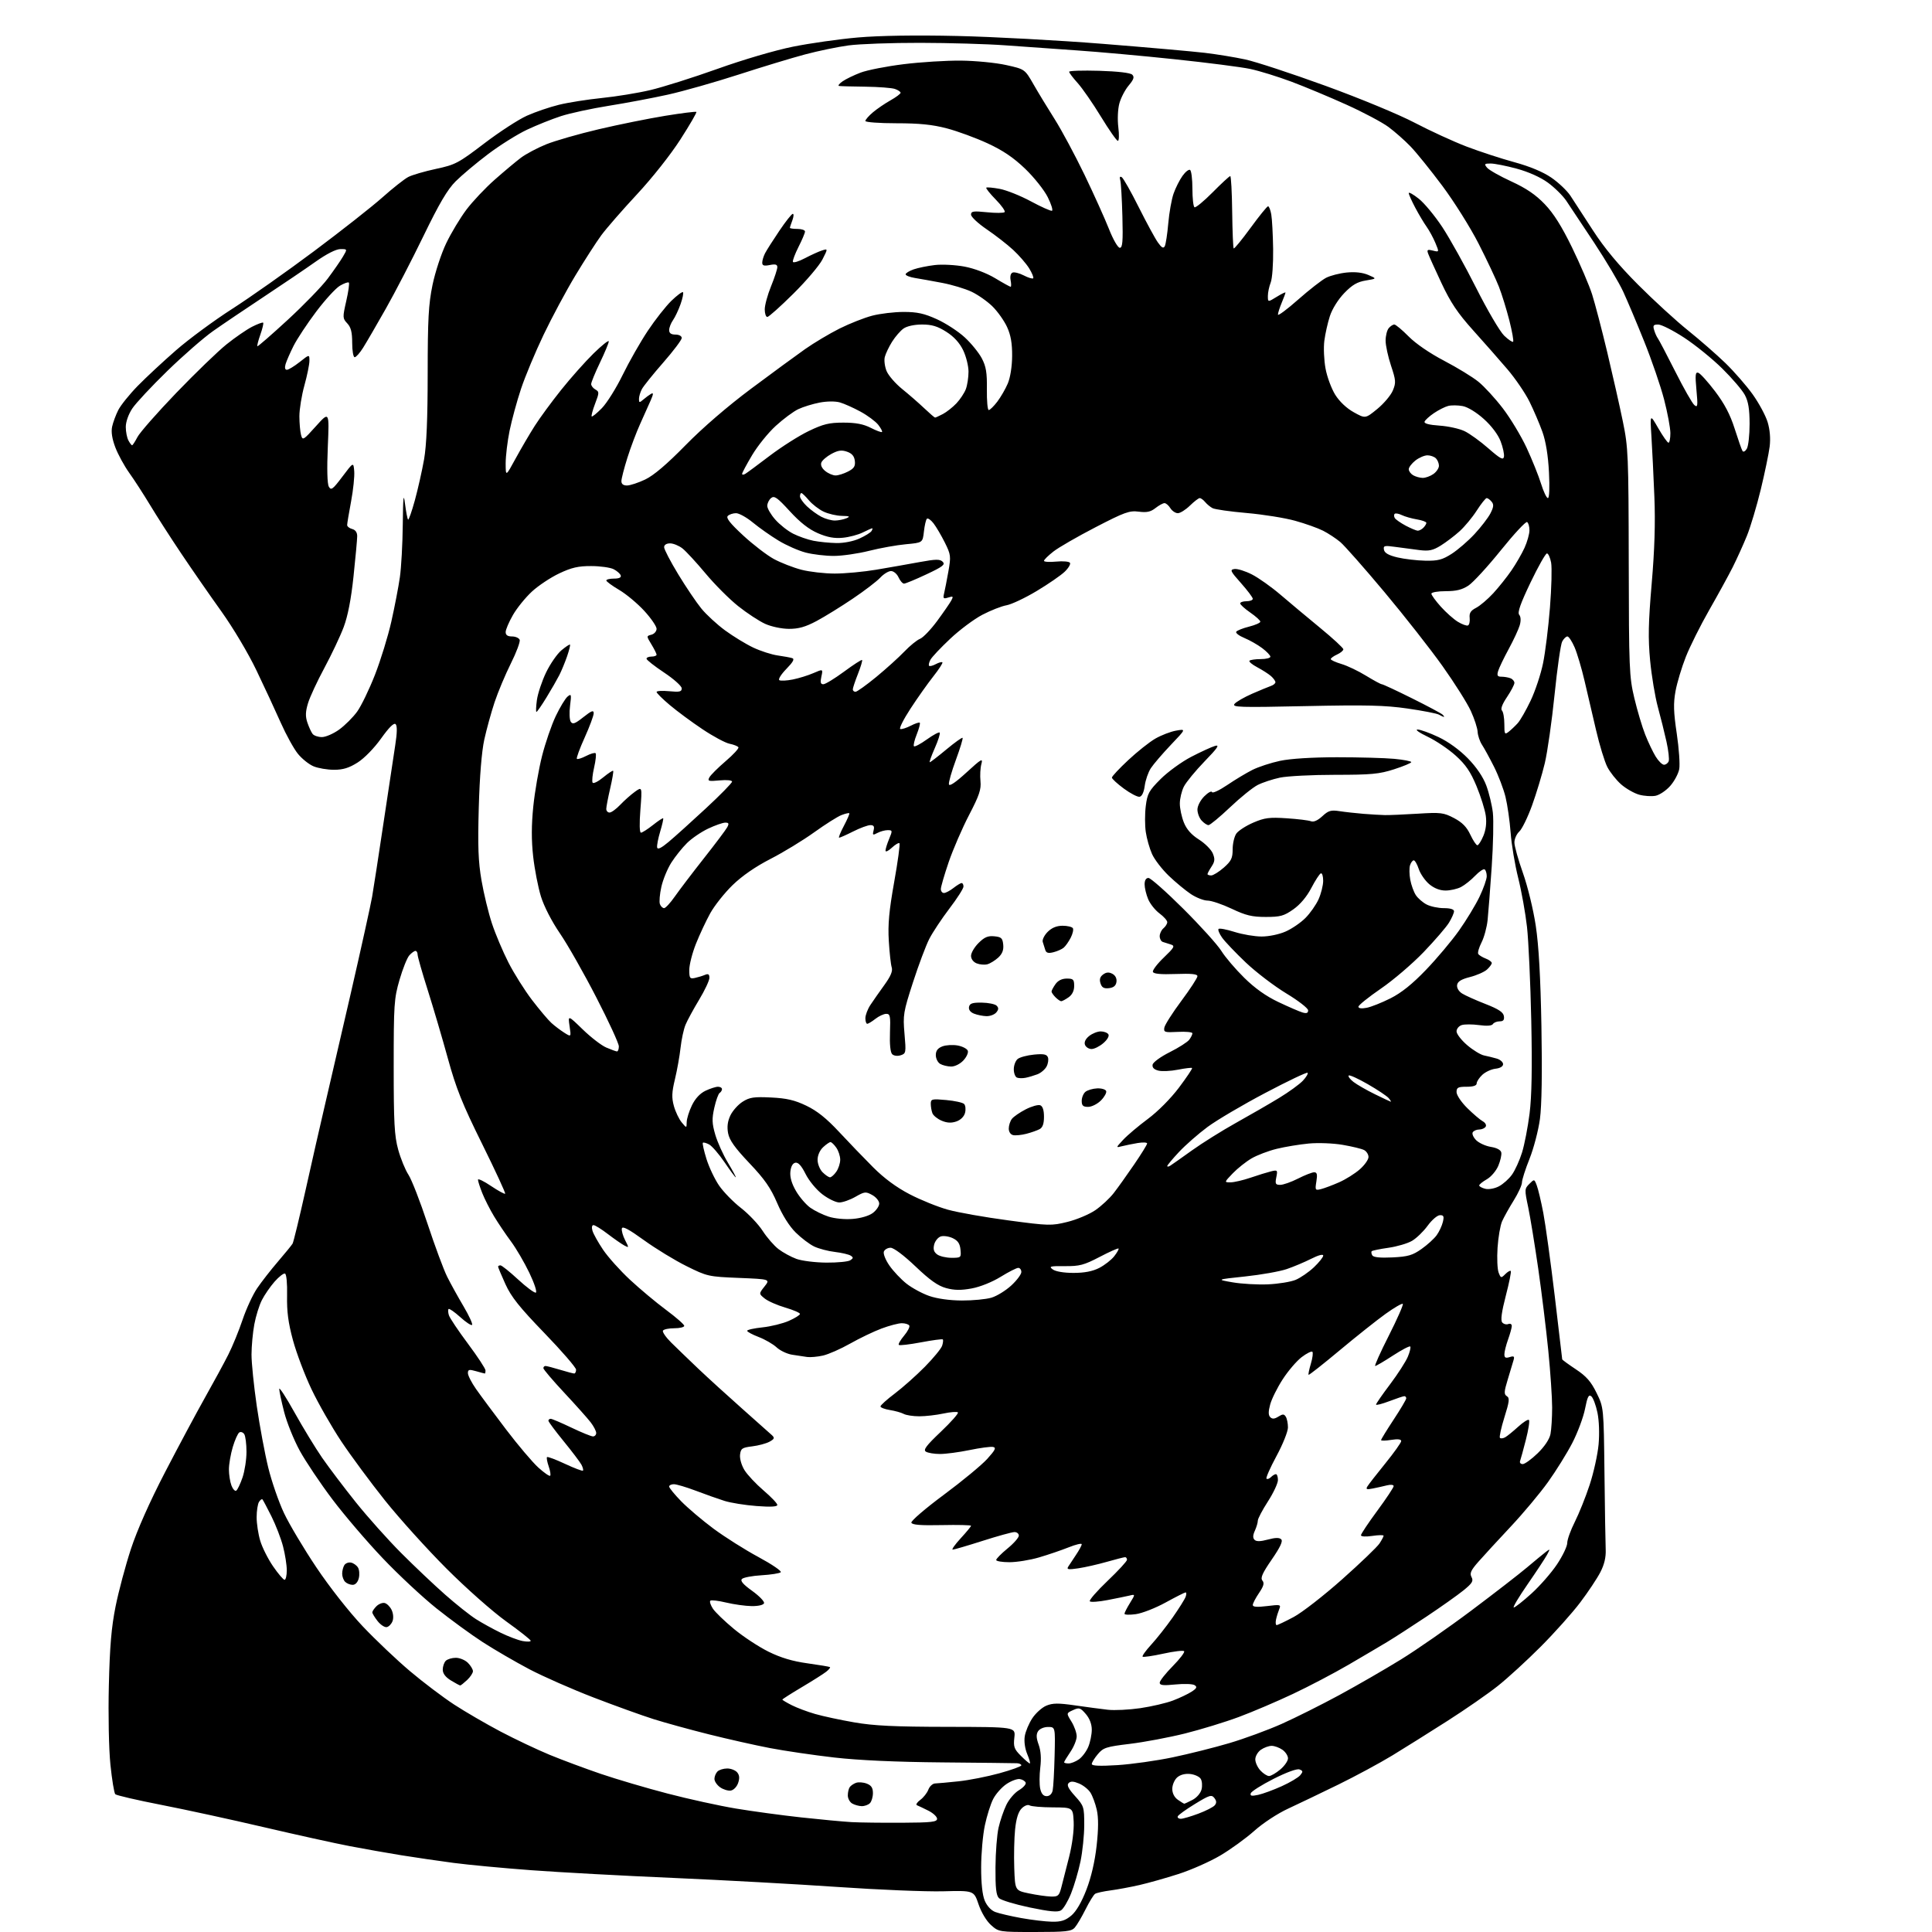 <?xml version="1.0" encoding="UTF-8" standalone="no"?>
<svg 
  version="1.1" 
  xmlns="http://www.w3.org/2000/svg" 
  xmlns:xlink="http://www.w3.org/1999/xlink" 
  xmlns:svg="http://www.w3.org/2000/svg"
  xmlns:rdf="http://www.w3.org/1999/02/22-rdf-syntax-ns#"
  xmlns:cc="http://creativecommons.org/ns#"
  xmlns:dc="http://purl.org/dc/elements/1.1/"
  viewBox="0 0 768 768"
  width="768"
  height="768"
>
<style>svg {background-color: white; }</style>"
<path stroke="none" fill="black" fill-rule="evenodd" d="M411.36,768.00C397.13,768.00 397.01,767.98 393.94,765.24C392.13,763.62 390.09,760.22 388.99,756.99C387.13,751.50 387.13,751.50 374.82,751.82C368.04,751.99 349.23,751.22 333.00,750.10C316.77,748.98 287.30,747.36 267.50,746.50C247.70,745.65 222.38,744.27 211.22,743.44C200.07,742.62 186.12,741.30 180.22,740.52C174.33,739.74 165.00,738.37 159.50,737.49C154.00,736.60 144.78,734.97 139.00,733.86C133.22,732.76 117.93,729.38 105.00,726.36C92.07,723.33 73.66,719.33 64.08,717.46C54.50,715.59 46.29,713.69 45.83,713.23C45.38,712.78 44.51,707.48 43.89,701.45C43.26,695.18 42.99,681.74 43.27,670.00C43.64,654.41 44.28,646.88 45.95,638.55C47.16,632.53 49.90,622.28 52.04,615.76C54.51,608.25 59.47,597.07 65.62,585.21C70.96,574.92 78.11,561.55 81.52,555.50C84.93,549.45 89.09,541.79 90.76,538.48C92.43,535.17 94.98,528.93 96.43,524.62C97.88,520.30 100.47,514.68 102.20,512.13C103.92,509.59 107.65,504.80 110.49,501.50C113.32,498.20 115.94,494.99 116.31,494.36C116.68,493.73 119.02,484.05 121.52,472.86C124.01,461.66 127.37,446.88 128.99,440.00C130.61,433.12 135.30,412.88 139.41,395.00C143.52,377.12 147.34,359.80 147.92,356.50C148.49,353.20 150.54,339.93 152.47,327.00C154.40,314.07 156.49,300.21 157.12,296.18C157.88,291.32 157.93,288.53 157.27,287.87C156.60,287.20 154.67,289.11 151.51,293.53C148.76,297.39 144.83,301.42 142.18,303.10C138.76,305.27 136.39,306.00 132.77,306.00C130.11,306.00 126.45,305.38 124.64,304.62C122.83,303.87 120.03,301.63 118.43,299.66C116.82,297.68 113.75,292.12 111.60,287.28C109.46,282.45 105.12,273.10 101.95,266.50C98.69,259.68 92.64,249.53 87.97,243.00C83.44,236.68 76.26,226.32 72.02,220.00C67.78,213.68 62.19,204.98 59.60,200.67C57.00,196.37 53.29,190.63 51.34,187.92C49.40,185.20 46.93,180.68 45.85,177.85C44.55,174.44 44.13,171.68 44.57,169.61C44.94,167.90 46.04,164.93 47.02,163.00C48.00,161.07 51.47,156.76 54.74,153.41C58.01,150.07 64.86,143.69 69.96,139.25C75.06,134.80 85.08,127.41 92.23,122.83C99.37,118.25 114.06,107.90 124.86,99.83C135.66,91.76 147.88,82.15 152.00,78.48C156.12,74.81 160.76,71.15 162.30,70.35C163.84,69.55 168.79,68.11 173.30,67.14C180.99,65.50 182.19,64.87 192.49,57.02C198.53,52.42 206.18,47.45 209.49,45.98C212.79,44.50 218.52,42.55 222.20,41.65C225.89,40.74 233.54,39.54 239.20,38.96C244.87,38.39 253.55,36.98 258.50,35.81C263.45,34.65 275.49,30.85 285.25,27.36C295.41,23.72 308.22,19.96 315.25,18.55C321.99,17.19 333.57,15.55 341.00,14.90C349.63,14.15 363.89,13.93 380.50,14.30C394.80,14.62 420.86,16.03 438.40,17.43C455.95,18.83 474.17,20.44 478.90,21.00C483.63,21.56 490.88,22.74 495.00,23.63C499.12,24.51 513.48,29.23 526.89,34.11C540.67,39.12 556.12,45.52 562.39,48.81C568.50,52.01 577.77,56.27 583.00,58.27C588.23,60.26 596.77,63.06 602.00,64.48C608.12,66.15 613.33,68.32 616.65,70.59C619.48,72.52 622.91,75.77 624.26,77.80C625.61,79.84 629.66,86.06 633.26,91.64C637.75,98.58 643.38,105.36 651.15,113.16C657.39,119.42 666.33,127.60 671.00,131.34C675.67,135.09 682.36,140.93 685.87,144.32C689.37,147.72 694.25,153.32 696.72,156.77C699.19,160.23 701.86,165.18 702.65,167.77C703.57,170.80 703.86,174.30 703.47,177.50C703.13,180.25 701.54,187.92 699.94,194.55C698.33,201.17 695.85,209.49 694.41,213.03C692.97,216.56 690.43,222.17 688.77,225.48C687.10,228.79 682.90,236.45 679.44,242.50C675.98,248.55 671.80,256.92 670.15,261.09C668.50,265.27 666.65,271.42 666.04,274.77C665.16,279.61 665.26,283.02 666.54,291.63C667.42,297.56 667.86,303.91 667.52,305.73C667.18,307.55 665.58,310.55 663.96,312.39C662.34,314.24 659.71,316.01 658.12,316.33C656.53,316.64 653.59,316.45 651.59,315.90C649.59,315.34 646.36,313.50 644.41,311.79C642.47,310.08 640.00,306.96 638.92,304.85C637.85,302.74 635.83,296.17 634.46,290.25C633.08,284.34 631.01,275.50 629.87,270.60C628.73,265.71 626.96,259.74 625.94,257.35C624.91,254.96 623.62,253.00 623.07,253.00C622.52,253.00 621.58,253.91 620.99,255.02C620.39,256.13 619.03,265.65 617.96,276.16C616.89,286.67 615.14,298.92 614.08,303.39C613.02,307.85 610.74,315.39 609.02,320.15C607.30,324.90 605.01,329.58 603.94,330.55C602.87,331.52 602.00,333.48 602.00,334.90C602.00,336.33 603.52,341.77 605.38,347.00C607.26,352.29 609.53,361.60 610.49,368.00C611.68,375.87 612.39,388.51 612.74,408.01C613.08,426.33 612.86,439.48 612.15,444.81C611.53,449.36 609.67,456.48 608.02,460.62C606.36,464.76 605.00,469.01 605.00,470.06C605.00,471.10 603.52,474.33 601.71,477.23C599.90,480.13 597.83,483.85 597.10,485.50C596.38,487.15 595.57,491.88 595.30,496.00C595.03,500.12 595.22,504.56 595.72,505.86C596.58,508.11 596.72,508.14 598.36,506.50C599.32,505.54 600.30,504.97 600.56,505.23C600.81,505.48 599.93,509.92 598.58,515.08C596.92,521.49 596.46,524.85 597.15,525.68C597.70,526.34 598.79,526.63 599.57,526.33C600.38,526.02 600.98,526.37 600.96,527.14C600.93,527.89 600.26,530.30 599.47,532.50C598.68,534.70 598.02,537.32 598.02,538.32C598.00,539.71 598.49,539.98 600.10,539.47C601.81,538.93 602.10,539.15 601.67,540.65C601.38,541.67 600.34,545.12 599.37,548.32C597.86,553.24 597.81,554.26 598.99,555.00C600.17,555.72 600.01,557.09 598.02,563.42C596.72,567.58 595.92,571.26 596.25,571.58C596.58,571.91 597.52,571.80 598.34,571.34C599.15,570.88 601.47,569.00 603.49,567.16C605.50,565.32 607.44,564.10 607.78,564.45C608.13,564.80 607.59,568.33 606.57,572.29C605.56,576.26 604.51,580.06 604.26,580.75C604.00,581.44 604.47,582.00 605.30,582.00C606.13,582.00 608.81,580.06 611.24,577.70C613.98,575.04 615.93,572.12 616.34,570.07C616.70,568.24 617.00,563.49 617.00,559.52C617.00,555.54 616.31,545.35 615.47,536.89C614.63,528.43 612.83,513.75 611.47,504.29C610.10,494.82 608.30,483.82 607.47,479.84C606.00,472.89 606.02,472.53 607.93,470.63C609.91,468.65 609.92,468.65 610.90,471.25C611.45,472.68 612.61,477.60 613.49,482.18C614.36,486.75 616.41,501.63 618.04,515.24C619.67,528.85 621.00,540.15 621.00,540.35C621.00,540.55 623.43,542.33 626.40,544.30C630.60,547.09 632.44,549.18 634.65,553.69C637.50,559.50 637.50,559.50 637.80,585.50C637.96,599.80 638.18,613.52 638.29,616.00C638.42,619.06 637.74,621.94 636.15,625.00C634.87,627.48 631.28,632.88 628.16,637.00C625.05,641.12 618.00,649.01 612.50,654.53C607.00,660.05 599.32,667.09 595.42,670.18C591.53,673.28 582.53,679.52 575.42,684.06C568.32,688.60 558.45,694.78 553.50,697.80C548.55,700.81 538.88,706.03 532.00,709.40C525.12,712.76 516.16,717.06 512.08,718.95C507.86,720.89 502.02,724.73 498.58,727.81C495.23,730.79 489.12,735.22 485.00,737.64C480.88,740.06 473.43,743.36 468.45,744.95C463.48,746.55 456.50,748.52 452.95,749.33C449.40,750.14 444.23,751.10 441.45,751.47C438.68,751.83 435.92,752.44 435.33,752.82C434.74,753.19 433.03,755.98 431.52,759.00C430.01,762.02 428.08,765.29 427.23,766.25C425.90,767.76 423.75,768.00 411.36,768.00zM418.17,763.91C421.80,763.98 423.52,763.43 425.87,761.46C427.81,759.82 429.94,756.18 431.86,751.20C433.76,746.29 435.23,739.95 435.92,733.75C436.67,727.01 436.69,722.59 435.99,719.44C435.42,716.93 434.27,713.82 433.43,712.54C432.59,711.25 430.55,709.64 428.90,708.96C426.71,708.05 425.59,708.01 424.79,708.81C423.99,709.61 424.68,711.01 427.34,713.96C430.86,717.85 431.00,718.29 431.00,725.44C431.00,729.52 430.32,736.08 429.50,740.00C428.67,743.92 426.99,749.65 425.75,752.72C424.51,755.80 422.72,758.80 421.76,759.40C420.46,760.21 417.32,759.91 409.29,758.24C403.39,757.00 397.90,755.33 397.10,754.53C395.99,753.42 395.66,750.49 395.72,742.28C395.76,736.35 396.31,729.25 396.95,726.50C397.58,723.75 398.96,719.69 400.03,717.48C401.09,715.27 403.34,712.64 405.03,711.64C406.72,710.64 407.94,709.30 407.73,708.66C407.52,708.02 406.46,707.37 405.38,707.21C404.30,707.05 401.90,707.95 400.05,709.21C398.19,710.47 395.84,713.12 394.82,715.10C393.79,717.08 392.30,721.81 391.50,725.60C390.69,729.40 390.03,736.90 390.02,742.28C390.01,748.61 390.51,753.29 391.45,755.54C392.33,757.64 393.98,759.42 395.61,760.04C397.10,760.61 401.73,761.69 405.91,762.45C410.08,763.20 415.60,763.86 418.17,763.91zM417.71,753.90C420.61,753.99 421.02,753.63 421.90,750.25C422.44,748.19 423.83,742.74 424.99,738.15C426.25,733.14 426.97,727.54 426.80,724.15C426.50,718.50 426.50,718.50 418.50,718.46C414.09,718.44 409.95,718.09 409.28,717.67C408.59,717.25 407.24,717.76 406.13,718.87C404.81,720.19 403.97,722.87 403.52,727.16C403.16,730.65 403.01,737.55 403.18,742.50C403.50,751.50 403.50,751.50 409.00,752.65C412.02,753.29 415.95,753.85 417.71,753.90zM358.50,724.57C370.24,724.51 372.50,724.26 372.50,723.00C372.50,722.17 370.93,720.71 369.00,719.75C367.07,718.79 365.05,717.82 364.50,717.61C363.95,717.39 364.54,716.44 365.81,715.50C367.09,714.57 368.54,712.72 369.04,711.40C369.54,710.08 370.75,708.98 371.73,708.95C372.70,708.92 376.90,708.54 381.05,708.10C385.20,707.66 392.51,706.22 397.29,704.90C402.08,703.58 405.99,702.16 405.99,701.75C406.00,701.34 405.21,700.96 404.25,700.91C403.29,700.86 389.90,700.72 374.50,700.58C356.17,700.42 341.37,699.75 331.64,698.64C323.46,697.70 311.99,696.02 306.14,694.90C300.29,693.78 289.34,691.32 281.80,689.43C274.27,687.55 264.37,684.82 259.80,683.38C255.24,681.94 244.53,678.08 236.00,674.80C227.47,671.52 215.98,666.46 210.45,663.56C204.93,660.65 196.60,655.81 191.95,652.81C187.30,649.80 179.00,643.75 173.50,639.35C168.00,634.96 158.39,626.00 152.15,619.43C145.90,612.87 136.89,602.33 132.12,596.00C127.35,589.67 121.52,580.99 119.17,576.70C116.82,572.41 114.02,565.47 112.95,561.29C111.88,557.10 111.00,552.97 111.00,552.11C111.00,551.25 113.73,555.46 117.07,561.46C120.41,567.46 125.35,575.57 128.05,579.48C130.75,583.38 136.80,591.37 141.49,597.23C146.18,603.09 154.30,612.16 159.52,617.39C164.75,622.63 172.60,630.07 176.98,633.92C181.36,637.78 186.87,642.16 189.22,643.64C191.57,645.13 195.97,647.56 199.00,649.03C202.03,650.51 205.96,652.00 207.75,652.34C209.54,652.67 210.99,652.62 210.97,652.23C210.95,651.83 206.56,648.36 201.22,644.53C195.78,640.63 185.32,631.37 177.48,623.53C169.77,615.81 158.79,603.65 153.07,596.50C147.36,589.35 139.54,578.77 135.69,573.00C131.85,567.23 126.51,557.89 123.84,552.27C121.16,546.64 117.84,537.86 116.46,532.77C114.58,525.84 113.99,521.37 114.12,515.05C114.22,510.09 113.88,506.46 113.28,506.26C112.73,506.08 110.86,507.53 109.14,509.49C107.42,511.45 105.15,514.74 104.10,516.81C103.04,518.87 101.69,523.22 101.09,526.47C100.49,529.71 99.99,535.10 99.98,538.43C99.97,541.77 100.92,551.02 102.08,559.00C103.25,566.98 105.30,577.97 106.64,583.43C107.98,588.89 110.78,596.99 112.87,601.43C114.96,605.87 120.75,615.59 125.74,623.03C130.98,630.86 138.74,640.73 144.15,646.45C149.29,651.88 157.78,659.93 163.00,664.33C168.22,668.74 176.10,674.69 180.50,677.57C184.90,680.44 193.22,685.28 199.00,688.33C204.78,691.37 213.55,695.52 218.50,697.57C223.45,699.61 232.61,703.02 238.85,705.15C245.09,707.27 257.01,710.79 265.35,712.96C273.68,715.14 285.90,717.82 292.50,718.92C299.10,720.02 310.80,721.61 318.50,722.45C326.20,723.29 335.20,724.13 338.50,724.32C341.80,724.50 350.80,724.61 358.50,724.57zM469.38,723.00C470.23,723.00 473.38,722.08 476.37,720.96C479.37,719.84 482.30,718.34 482.89,717.63C483.66,716.70 483.62,715.89 482.73,714.74C481.63,713.31 480.80,713.56 475.00,717.11C471.43,719.29 468.35,721.51 468.17,722.04C467.98,722.57 468.53,723.00 469.38,723.00zM342.55,717.97C341.42,717.95 339.71,717.48 338.75,716.92C337.79,716.36 337.01,714.91 337.02,713.70C337.02,712.49 337.36,711.02 337.77,710.43C338.17,709.84 339.29,709.06 340.26,708.71C341.23,708.35 343.14,708.48 344.51,709.00C346.35,709.70 347.00,710.68 347.00,712.78C347.00,714.33 346.46,716.14 345.80,716.80C345.14,717.46 343.68,717.99 342.55,717.97zM470.77,717.00C470.95,717.00 472.42,716.32 474.04,715.48C475.70,714.62 477.26,712.82 477.63,711.33C478.00,709.88 477.85,707.97 477.30,707.10C476.75,706.22 474.84,705.36 473.06,705.18C471.02,704.98 469.11,705.50 467.91,706.58C466.86,707.53 466.00,709.56 466.00,711.10C466.00,712.85 466.83,714.47 468.22,715.44C469.44,716.30 470.59,717.00 470.77,717.00zM416.06,714.00C417.22,714.00 418.15,713.12 418.45,711.75C418.72,710.51 419.06,704.33 419.22,698.00C419.50,686.50 419.50,686.50 416.61,686.50C414.97,686.50 413.25,687.24 412.64,688.21C411.86,689.45 411.92,690.90 412.89,693.56C413.76,695.97 413.97,699.05 413.53,702.63C413.16,705.61 413.15,709.38 413.50,711.02C413.95,713.05 414.76,714.00 416.06,714.00zM500.13,713.49C501.98,713.09 506.20,711.54 509.50,710.05C512.80,708.56 516.11,706.59 516.86,705.68C518.03,704.26 517.99,703.93 516.56,703.38C515.56,703.00 511.47,704.49 506.27,707.12C501.52,709.53 497.44,712.11 497.20,712.86C496.86,713.91 497.52,714.05 500.13,713.49zM290.48,711.78C289.39,711.93 287.49,711.35 286.25,710.47C285.01,709.60 284.00,708.10 284.00,707.14C284.00,706.18 284.54,704.86 285.20,704.20C285.86,703.54 287.60,703.00 289.08,703.00C290.55,703.00 292.34,703.70 293.05,704.56C293.97,705.67 294.07,706.89 293.40,708.81C292.88,710.31 291.58,711.62 290.48,711.78zM504.46,706.00C505.22,706.00 507.23,704.83 508.92,703.41C510.62,701.99 512.00,699.99 512.00,698.97C512.00,697.95 511.00,696.41 509.78,695.56C508.56,694.70 506.63,694.00 505.50,694.00C504.37,694.00 502.44,694.70 501.22,695.56C500.00,696.41 499.00,698.13 499.00,699.37C499.00,700.61 499.92,702.61 501.04,703.81C502.16,705.02 503.70,706.00 504.46,706.00zM444.25,701.66C449.89,701.30 459.74,699.91 466.14,698.57C472.55,697.23 482.67,694.70 488.64,692.93C494.61,691.17 504.00,687.72 509.50,685.27C515.00,682.81 525.33,677.64 532.47,673.77C539.60,669.90 550.59,663.56 556.89,659.67C563.20,655.79 575.81,647.02 584.93,640.18C594.04,633.34 603.98,625.65 607.00,623.09C610.02,620.54 613.36,617.79 614.41,616.98C616.24,615.57 616.26,615.62 615.01,617.98C614.28,619.34 610.80,624.63 607.27,629.73C603.74,634.83 601.25,639.00 601.75,639.00C602.25,639.00 605.41,636.51 608.76,633.48C612.12,630.44 616.70,625.21 618.93,621.86C621.17,618.51 623.00,614.69 623.00,613.36C623.00,612.03 624.36,608.24 626.03,604.94C627.69,601.64 630.35,595.02 631.92,590.22C633.50,585.43 635.09,578.22 635.46,574.22C635.85,569.93 635.67,564.72 635.01,561.54C634.39,558.58 633.30,555.66 632.58,555.06C631.53,554.20 631.02,555.22 630.07,560.06C629.41,563.40 627.13,569.50 625.01,573.61C622.88,577.72 618.52,584.73 615.32,589.19C612.12,593.65 605.45,601.62 600.49,606.90C595.54,612.18 589.79,618.42 587.72,620.78C584.68,624.23 584.15,625.41 584.96,626.92C585.79,628.48 585.25,629.37 581.73,632.22C579.40,634.11 572.77,638.80 567.00,642.65C561.23,646.49 554.25,651.00 551.50,652.66C548.75,654.32 541.77,658.43 536.00,661.80C530.23,665.16 520.33,670.36 514.00,673.34C507.68,676.33 498.00,680.46 492.50,682.51C487.00,684.56 477.32,687.52 471.00,689.10C464.68,690.67 454.84,692.52 449.15,693.21C439.73,694.34 438.57,694.72 436.40,697.31C435.08,698.87 434.00,700.64 434.00,701.23C434.00,701.97 437.20,702.10 444.25,701.66zM409.37,701.00C409.66,701.00 409.20,699.33 408.35,697.30C407.42,695.08 407.03,692.22 407.36,690.16C407.67,688.27 409.02,685.05 410.37,683.02C411.72,680.98 414.23,678.73 415.95,678.02C418.46,676.98 420.71,676.96 427.29,677.91C431.81,678.56 437.68,679.35 440.34,679.65C443.00,679.96 448.83,679.67 453.30,679.02C457.77,678.36 463.62,677.00 466.29,675.98C468.95,674.97 472.29,673.38 473.70,672.46C475.73,671.13 475.98,670.59 474.88,669.88C474.12,669.38 470.69,669.25 467.25,669.60C462.39,670.09 461.00,669.94 461.00,668.90C461.00,668.16 463.34,665.20 466.19,662.31C469.05,659.41 471.08,656.74 470.70,656.37C470.33,655.99 466.58,656.44 462.37,657.37C458.16,658.29 454.49,658.82 454.21,658.55C453.93,658.27 455.47,656.12 457.63,653.77C459.79,651.42 463.61,646.58 466.13,643.00C468.64,639.42 470.97,635.71 471.31,634.75C471.66,633.79 471.65,633.00 471.30,633.00C470.96,633.00 467.38,634.81 463.35,637.02C459.33,639.23 454.00,641.31 451.52,641.65C449.03,641.99 447.00,641.93 447.00,641.50C447.00,641.08 447.98,639.15 449.18,637.22C451.35,633.69 451.35,633.69 448.93,634.28C447.59,634.59 443.67,635.40 440.22,636.06C436.77,636.73 433.62,636.95 433.22,636.55C432.83,636.16 435.99,632.51 440.25,628.45C444.51,624.39 448.00,620.61 448.00,620.04C448.00,619.47 447.66,619.00 447.25,619.00C446.83,619.00 443.57,619.83 440.00,620.85C436.42,621.87 431.31,623.03 428.64,623.43C424.74,624.01 423.95,623.90 424.60,622.83C425.05,622.10 426.45,619.97 427.71,618.11C428.97,616.25 430.00,614.34 430.00,613.86C430.00,613.39 427.64,613.95 424.75,615.11C421.86,616.26 416.58,618.06 413.02,619.10C409.46,620.15 404.17,621.00 401.27,621.00C398.37,621.00 396.00,620.60 396.00,620.12C396.00,619.64 398.02,617.58 400.50,615.55C402.98,613.53 405.00,611.22 405.00,610.43C405.00,609.64 404.21,609.01 403.25,609.02C402.29,609.03 396.59,610.60 390.59,612.52C384.59,614.43 379.25,616.00 378.72,616.00C378.18,616.00 379.60,613.99 381.87,611.52C384.14,609.06 386.00,606.81 386.00,606.52C386.00,606.24 380.76,606.11 374.35,606.25C365.94,606.43 362.58,606.16 362.28,605.29C362.05,604.62 367.85,599.63 375.18,594.20C382.51,588.76 390.29,582.33 392.47,579.91C395.67,576.36 396.10,575.45 394.72,575.18C393.77,575.00 389.58,575.56 385.39,576.43C381.21,577.29 375.92,577.99 373.64,577.98C371.36,577.98 368.85,577.56 368.05,577.05C366.92,576.34 368.20,574.64 374.02,569.12C378.09,565.25 381.14,561.80 380.78,561.45C380.43,561.09 377.83,561.30 375.02,561.90C372.20,562.51 367.89,563.00 365.44,563.00C362.98,563.00 360.19,562.57 359.24,562.05C358.28,561.53 355.81,560.84 353.75,560.51C351.69,560.18 350.00,559.53 350.00,559.07C350.00,558.62 352.58,556.29 355.74,553.91C358.90,551.52 364.26,546.75 367.67,543.29C371.08,539.83 374.16,536.07 374.52,534.93C374.89,533.78 375.00,532.67 374.78,532.44C374.56,532.22 370.65,532.74 366.10,533.60C361.55,534.46 357.58,534.92 357.29,534.62C356.99,534.33 357.94,532.68 359.38,530.96C360.83,529.24 361.76,527.42 361.45,526.92C361.14,526.41 359.80,526.00 358.48,526.00C357.16,526.00 353.53,526.95 350.43,528.11C347.32,529.27 341.71,531.97 337.96,534.09C334.20,536.22 329.34,538.36 327.14,538.86C324.95,539.35 322.11,539.60 320.83,539.42C319.55,539.24 316.87,538.83 314.87,538.52C312.88,538.21 310.09,536.89 308.69,535.58C307.28,534.28 304.07,532.43 301.56,531.47C299.05,530.51 297.00,529.40 297.00,529.01C297.00,528.61 299.74,528.00 303.09,527.65C306.44,527.30 311.17,526.13 313.59,525.06C316.02,523.99 318.00,522.75 318.00,522.31C318.00,521.86 315.37,520.73 312.15,519.78C308.93,518.84 305.25,517.21 303.97,516.17C301.63,514.28 301.63,514.28 303.91,511.39C306.19,508.50 306.19,508.50 293.75,507.99C281.62,507.50 281.11,507.38 272.91,503.31C268.28,501.02 260.68,496.38 256.00,493.00C249.84,488.55 247.41,487.27 247.19,488.36C247.02,489.19 247.61,491.28 248.50,493.00C250.07,496.04 250.06,496.10 248.16,495.09C247.09,494.51 244.13,492.46 241.59,490.52C239.06,488.58 236.51,487.00 235.92,487.00C235.30,487.00 235.13,487.92 235.52,489.25C235.88,490.49 237.78,493.89 239.74,496.80C241.71,499.72 246.51,505.07 250.41,508.70C254.31,512.33 260.76,517.73 264.75,520.69C268.74,523.65 272.00,526.51 272.00,527.04C272.00,527.57 270.23,528.00 268.06,528.00C265.89,528.00 263.86,528.42 263.54,528.94C263.22,529.45 264.69,531.59 266.81,533.69C268.93,535.78 273.78,540.46 277.58,544.08C281.39,547.69 289.23,554.84 295.00,559.95C300.77,565.06 306.11,569.82 306.87,570.52C308.01,571.60 307.85,572.02 305.87,573.11C304.56,573.82 301.48,574.65 299.00,574.95C294.98,575.44 294.47,575.80 294.18,578.27C294.00,579.83 294.77,582.51 295.95,584.41C297.09,586.26 300.50,589.89 303.51,592.47C306.53,595.05 309.00,597.64 309.00,598.23C309.00,598.95 306.34,599.10 300.75,598.67C296.21,598.33 290.48,597.41 288.00,596.63C285.52,595.85 280.41,594.04 276.63,592.60C272.85,591.17 268.92,590.00 267.88,590.00C266.85,590.00 266.00,590.42 266.00,590.93C266.00,591.45 268.15,594.08 270.78,596.78C273.41,599.47 279.21,604.39 283.67,607.70C288.13,611.00 296.15,616.07 301.50,618.95C306.84,621.83 310.83,624.55 310.36,624.99C309.89,625.43 306.46,625.97 302.75,626.19C299.04,626.41 295.53,627.07 294.94,627.66C294.19,628.41 295.38,629.80 299.01,632.41C301.83,634.44 303.95,636.64 303.72,637.30C303.47,638.01 301.45,638.48 298.81,638.45C296.33,638.42 291.76,637.78 288.65,637.04C285.54,636.29 282.71,635.96 282.36,636.31C282.01,636.65 282.47,638.07 283.38,639.46C284.29,640.85 288.07,644.49 291.77,647.55C295.47,650.61 301.65,654.67 305.50,656.57C310.39,658.99 315.06,660.38 321.00,661.20C325.68,661.85 329.69,662.52 329.93,662.70C330.16,662.88 329.49,663.71 328.43,664.54C327.37,665.38 323.01,668.14 318.75,670.67C314.49,673.20 311.00,675.43 311.00,675.61C311.00,675.80 312.69,676.81 314.75,677.85C316.81,678.89 320.98,680.46 324.02,681.33C327.06,682.21 334.03,683.71 339.52,684.66C347.29,686.02 355.50,686.42 376.60,686.45C403.70,686.50 403.70,686.50 403.22,690.70C402.81,694.37 403.14,695.29 405.80,697.95C407.47,699.63 409.08,701.00 409.37,701.00zM424.78,701.00C425.76,701.00 427.60,700.27 428.88,699.37C430.16,698.47 431.84,696.24 432.61,694.40C433.37,692.57 434.00,689.50 434.00,687.59C434.00,685.37 433.14,683.11 431.62,681.34C429.45,678.83 428.99,678.68 426.54,679.80C423.85,681.02 423.85,681.02 425.93,684.38C427.07,686.23 428.00,688.86 428.00,690.23C428.00,691.60 426.88,694.38 425.50,696.40C424.12,698.43 423.00,700.29 423.00,700.54C423.00,700.79 423.80,701.00 424.78,701.00zM182.94,670.00C182.70,669.99 181.04,669.10 179.25,668.01C177.09,666.69 176.00,665.25 176.00,663.71C176.00,662.44 176.54,660.86 177.20,660.20C177.86,659.54 179.66,659.00 181.20,659.00C182.74,659.00 184.90,659.90 186.00,661.00C187.10,662.10 188.00,663.60 188.00,664.33C188.00,665.05 186.96,666.63 185.69,667.83C184.41,669.02 183.18,670.00 182.94,670.00zM153.75,646.80C152.91,646.97 151.28,645.89 150.11,644.42C148.95,642.94 148.00,641.37 148.00,640.94C148.00,640.50 148.73,639.41 149.62,638.52C150.51,637.63 151.96,637.04 152.85,637.21C153.73,637.38 154.99,638.59 155.64,639.90C156.33,641.29 156.50,643.17 156.05,644.39C155.62,645.55 154.59,646.64 153.75,646.80zM507.49,646.00C507.89,646.00 510.94,644.55 514.26,642.78C517.58,641.01 526.25,634.27 533.52,627.80C540.80,621.33 547.48,614.92 548.37,613.55C549.27,612.19 550.00,610.80 550.00,610.47C550.00,610.15 547.98,610.18 545.50,610.55C542.90,610.94 541.00,610.83 541.00,610.29C541.00,609.78 543.92,605.39 547.50,600.54C551.08,595.69 554.00,591.28 554.00,590.75C554.00,590.21 552.85,590.07 551.38,590.44C549.94,590.80 547.40,591.37 545.73,591.70C543.29,592.19 542.86,592.04 543.54,590.91C544.00,590.13 547.22,586.00 550.69,581.72C554.16,577.44 557.00,573.45 557.00,572.84C557.00,572.12 555.63,571.96 553.00,572.38C550.80,572.74 549.00,572.77 549.00,572.46C549.00,572.15 551.25,568.48 554.00,564.31C556.75,560.14 559.00,556.34 559.00,555.86C559.00,555.39 558.66,555.00 558.25,555.00C557.84,555.00 555.14,555.90 552.25,557.00C549.36,558.09 547.00,558.70 547.00,558.33C547.00,557.97 549.51,554.34 552.59,550.26C555.66,546.18 558.83,541.25 559.64,539.31C560.45,537.37 560.88,535.55 560.59,535.26C560.30,534.96 557.20,536.59 553.71,538.86C550.22,541.14 547.05,543.00 546.66,543.00C546.28,543.00 548.71,537.57 552.08,530.93C555.44,524.29 557.94,518.61 557.64,518.31C557.34,518.01 554.26,519.79 550.80,522.27C547.33,524.76 539.10,531.30 532.50,536.81C525.90,542.32 520.36,546.69 520.18,546.51C520.01,546.34 520.41,544.35 521.09,542.09C521.77,539.83 522.04,537.70 521.69,537.35C521.34,537.01 519.42,537.97 517.42,539.49C515.42,541.02 512.03,544.98 509.89,548.30C507.74,551.61 505.51,556.11 504.92,558.29C504.15,561.14 504.16,562.56 504.95,563.35C505.75,564.15 506.63,564.09 508.16,563.13C509.91,562.04 510.41,562.04 511.12,563.16C511.59,563.90 511.98,565.81 511.98,567.42C511.99,569.02 509.95,574.13 507.44,578.77C504.93,583.41 503.14,587.47 503.45,587.79C503.77,588.11 504.57,587.83 505.22,587.18C505.87,586.53 506.76,586.00 507.20,586.00C507.64,586.00 508.00,587.06 508.00,588.34C508.00,589.63 506.20,593.47 504.00,596.88C501.80,600.28 500.00,603.71 500.00,604.49C500.00,605.27 499.47,607.06 498.83,608.48C498.01,610.27 497.97,611.37 498.70,612.10C499.43,612.83 501.04,612.80 504.00,612.00C506.97,611.20 508.57,611.17 509.31,611.91C510.04,612.64 508.90,615.06 505.53,619.95C501.82,625.34 500.97,627.25 501.82,628.29C502.67,629.31 502.34,630.50 500.47,633.26C499.11,635.26 498.00,637.40 498.00,638.02C498.00,638.80 499.71,638.93 503.66,638.44C508.95,637.78 509.27,637.85 508.53,639.61C508.10,640.65 507.52,642.51 507.25,643.75C506.99,644.99 507.09,646.00 507.49,646.00zM140.18,630.00C139.20,630.00 137.86,629.46 137.20,628.80C136.54,628.14 136.01,626.68 136.02,625.55C136.02,624.42 136.42,622.89 136.89,622.15C137.36,621.41 138.54,620.96 139.51,621.15C140.49,621.34 141.74,622.22 142.29,623.10C142.84,623.97 142.99,625.89 142.63,627.35C142.22,628.98 141.27,630.00 140.18,630.00zM113.12,628.00C113.60,628.00 114.00,626.29 114.00,624.21C114.00,622.13 113.33,617.85 112.51,614.70C111.69,611.56 109.61,606.18 107.89,602.74C106.17,599.31 104.57,596.29 104.33,596.03C104.09,595.77 103.47,596.22 102.96,597.03C102.45,597.84 102.02,600.57 102.02,603.09C102.01,605.62 102.65,609.86 103.46,612.52C104.26,615.18 106.56,619.75 108.58,622.68C110.59,625.60 112.64,628.00 113.12,628.00zM93.90,592.56C94.40,592.25 95.53,589.89 96.41,587.32C97.28,584.75 97.99,580.14 97.98,577.07C97.98,574.01 97.58,570.88 97.10,570.12C96.62,569.36 95.73,569.05 95.14,569.41C94.54,569.78 93.37,572.40 92.53,575.22C91.69,578.05 91.00,582.05 91.00,584.12C91.00,586.18 91.45,589.05 92.00,590.50C92.55,591.94 93.40,592.87 93.90,592.56zM218.70,586.63C218.99,586.34 218.73,584.66 218.11,582.89C217.50,581.12 217.20,579.47 217.45,579.22C217.70,578.97 220.92,580.18 224.60,581.90C228.28,583.62 231.49,584.84 231.73,584.60C231.97,584.37 231.69,583.29 231.12,582.22C230.54,581.15 227.36,576.95 224.04,572.88C220.72,568.82 218.00,565.16 218.00,564.75C218.00,564.34 218.41,564.00 218.92,564.00C219.42,564.00 223.12,565.58 227.14,567.50C231.16,569.42 235.02,571.00 235.72,571.00C236.42,571.00 237.00,570.39 237.00,569.63C237.00,568.88 236.01,566.97 234.79,565.38C233.57,563.80 228.85,558.50 224.29,553.62C219.73,548.74 216.00,544.35 216.00,543.87C216.00,543.39 216.38,543.00 216.84,543.00C217.30,543.00 219.89,543.67 222.59,544.49C225.29,545.31 227.84,545.98 228.25,545.99C228.66,546.00 229.00,545.31 229.00,544.47C229.00,543.63 223.33,537.07 216.41,529.91C206.46,519.61 203.21,515.53 200.91,510.46C199.31,506.93 198.00,503.81 198.00,503.52C198.00,503.23 198.42,503.00 198.94,503.00C199.46,503.00 202.60,505.52 205.92,508.59C209.24,511.66 212.43,514.02 212.99,513.84C213.57,513.64 212.44,510.19 210.44,506.00C208.46,501.87 205.17,496.25 203.13,493.50C201.08,490.75 198.05,486.25 196.39,483.50C194.73,480.75 192.62,476.58 191.69,474.23C190.76,471.88 190.00,469.51 190.00,468.95C190.00,468.40 192.34,469.52 195.19,471.45C198.05,473.37 200.58,474.75 200.81,474.52C201.04,474.29 196.91,465.36 191.63,454.68C183.74,438.74 181.31,432.66 178.03,420.73C175.83,412.74 172.23,400.51 170.02,393.55C167.81,386.60 166.00,380.25 166.00,379.45C166.00,378.65 165.62,378.00 165.15,378.00C164.69,378.00 163.59,378.79 162.72,379.76C161.84,380.73 160.09,385.11 158.81,389.51C156.65,396.96 156.50,399.27 156.50,424.00C156.50,446.37 156.78,451.51 158.29,457.00C159.27,460.57 161.11,465.07 162.38,467.00C163.64,468.93 167.06,477.70 169.96,486.50C172.87,495.30 176.37,504.75 177.75,507.50C179.12,510.25 182.05,515.55 184.26,519.28C186.46,523.01 187.99,526.34 187.66,526.67C187.33,527.01 185.20,525.61 182.94,523.56C180.67,521.52 178.60,520.07 178.32,520.35C178.04,520.62 178.10,521.75 178.45,522.85C178.80,523.95 182.21,529.04 186.04,534.17C189.86,539.30 192.99,544.06 192.99,544.75C193.00,545.44 192.88,546.00 192.74,546.00C192.60,546.00 191.03,545.58 189.24,545.07C186.49,544.28 186.00,544.40 186.00,545.84C186.00,546.77 187.46,549.63 189.25,552.18C191.04,554.74 196.40,561.96 201.16,568.22C205.92,574.48 211.70,581.30 214.00,583.38C216.30,585.46 218.41,586.92 218.70,586.63zM382.38,516.97C386.72,516.99 392.01,516.48 394.14,515.84C396.27,515.20 399.81,513.02 402.01,510.99C404.20,508.97 406.00,506.56 406.00,505.65C406.00,504.74 405.45,504.00 404.77,504.00C404.09,504.00 400.94,505.60 397.77,507.56C394.40,509.64 389.62,511.56 386.25,512.18C382.00,512.96 379.35,512.92 376.11,512.04C372.86,511.16 369.67,508.90 363.92,503.42C359.31,499.03 355.27,496.00 354.03,496.00C352.88,496.00 351.67,496.69 351.35,497.53C351.03,498.37 352.01,500.86 353.56,503.08C355.09,505.29 358.14,508.52 360.33,510.26C362.52,511.99 366.60,514.20 369.40,515.17C372.54,516.26 377.53,516.95 382.38,516.97zM504.02,510.55C508.15,510.37 513.11,509.56 515.04,508.76C516.97,507.95 520.23,505.71 522.28,503.78C524.32,501.84 526.00,499.75 526.00,499.12C526.00,498.43 524.10,498.93 521.25,500.37C518.64,501.69 514.25,503.54 511.50,504.48C508.75,505.42 501.32,506.74 495.00,507.41C483.50,508.63 483.50,508.63 490.00,509.75C493.57,510.37 499.88,510.72 504.02,510.55zM426.73,506.00C431.08,506.00 434.30,505.38 436.95,504.03C439.07,502.94 441.76,500.85 442.92,499.38C444.08,497.90 444.85,496.52 444.64,496.31C444.43,496.09 441.04,497.60 437.12,499.65C430.88,502.90 429.14,503.36 423.30,503.31C417.39,503.25 416.84,503.41 418.50,504.62C419.63,505.45 422.92,506.00 426.73,506.00zM328.50,501.91C332.90,501.94 337.18,501.53 338.00,500.98C339.24,500.17 339.27,499.85 338.15,499.13C337.40,498.65 334.59,497.99 331.90,497.67C329.20,497.36 325.50,496.38 323.66,495.51C321.82,494.64 318.50,492.12 316.28,489.92C313.75,487.42 310.99,483.03 308.93,478.21C306.33,472.16 303.96,468.75 297.87,462.34C292.10,456.26 289.95,453.23 289.43,450.48C288.95,447.91 289.23,445.73 290.35,443.38C291.25,441.51 293.44,439.06 295.24,437.93C298.00,436.19 299.73,435.94 306.50,436.27C312.69,436.57 315.86,437.30 320.50,439.52C324.77,441.56 328.51,444.54 333.50,449.90C337.35,454.04 343.46,460.39 347.08,464.01C351.45,468.39 356.32,471.98 361.60,474.73C365.98,477.01 372.81,479.77 376.79,480.87C380.76,481.98 391.59,483.89 400.84,485.12C416.95,487.28 417.95,487.30 424.35,485.72C428.03,484.81 433.01,482.71 435.42,481.06C437.83,479.40 441.11,476.35 442.72,474.27C444.33,472.20 447.98,467.09 450.82,462.93C453.67,458.77 456.00,455.00 456.00,454.55C456.00,454.11 454.31,454.03 452.25,454.37C450.19,454.72 447.38,455.29 446.00,455.64C443.50,456.28 443.51,456.28 446.50,453.06C448.15,451.29 452.55,447.57 456.28,444.80C460.27,441.84 465.37,436.70 468.66,432.34C471.73,428.25 474.08,424.75 473.87,424.55C473.67,424.35 471.16,424.65 468.30,425.21C465.45,425.78 461.93,425.95 460.49,425.59C458.73,425.15 457.97,424.36 458.18,423.21C458.36,422.26 461.38,420.06 465.00,418.25C468.57,416.46 472.06,414.23 472.75,413.30C473.44,412.38 474.00,411.23 474.00,410.75C474.00,410.28 471.41,410.02 468.25,410.19C462.97,410.47 462.53,410.34 462.84,408.50C463.03,407.40 466.07,402.62 469.59,397.89C473.12,393.15 476.00,388.73 476.00,388.06C476.00,387.19 473.61,386.95 467.35,387.18C461.42,387.40 458.58,387.13 458.30,386.34C458.07,385.70 460.03,383.13 462.64,380.63C466.83,376.61 467.15,376.01 465.44,375.45C464.37,375.09 462.94,374.64 462.25,374.44C461.56,374.23 461.00,373.20 461.00,372.15C461.00,371.10 461.68,369.68 462.50,369.00C463.32,368.32 464.00,367.22 464.00,366.57C464.00,365.91 462.61,364.35 460.91,363.09C459.21,361.83 457.18,359.29 456.41,357.43C455.63,355.58 455.00,352.92 455.00,351.53C455.00,349.92 455.56,349.00 456.53,349.00C457.38,349.00 463.60,354.51 470.37,361.25C477.14,367.99 483.95,375.52 485.50,378.00C487.04,380.48 491.14,385.28 494.60,388.68C498.82,392.84 503.28,396.01 508.19,398.33C512.21,400.24 516.51,402.10 517.75,402.47C519.38,402.95 520.00,402.72 520.00,401.63C520.00,400.81 516.09,397.77 511.31,394.89C506.54,392.00 499.31,386.49 495.24,382.63C491.18,378.77 486.94,374.32 485.82,372.75C484.70,371.17 484.06,369.61 484.40,369.26C484.74,368.92 487.61,369.46 490.76,370.46C493.92,371.46 498.76,372.28 501.53,372.28C504.39,372.28 508.50,371.43 511.04,370.30C513.51,369.22 517.05,366.80 518.91,364.93C520.78,363.07 523.12,359.73 524.13,357.52C525.13,355.31 525.97,352.00 525.98,350.17C525.99,348.33 525.58,346.98 525.06,347.17C524.55,347.35 522.84,349.97 521.27,352.98C519.46,356.46 516.84,359.57 514.12,361.48C510.39,364.11 508.96,364.50 503.16,364.50C497.72,364.50 495.24,363.91 489.64,361.25C485.86,359.46 481.54,358.00 480.03,358.00C478.52,358.00 475.53,356.83 473.39,355.41C471.25,353.98 467.31,350.72 464.63,348.16C461.95,345.59 458.95,341.70 457.96,339.50C456.97,337.30 455.85,333.36 455.47,330.74C455.08,328.13 455.08,323.49 455.46,320.44C456.08,315.47 456.71,314.33 461.36,309.68C464.23,306.82 469.70,302.84 473.53,300.85C477.37,298.86 481.62,296.91 483.00,296.51C484.95,295.95 484.03,297.31 478.85,302.65C475.20,306.42 471.49,310.94 470.60,312.70C469.72,314.46 469.00,317.49 469.00,319.43C469.00,321.37 469.72,324.75 470.60,326.95C471.69,329.67 473.58,331.82 476.57,333.71C478.99,335.24 481.47,337.72 482.10,339.24C483.02,341.47 482.93,342.46 481.62,344.46C480.73,345.82 480.00,347.17 480.00,347.46C480.00,347.76 480.66,348.00 481.47,348.00C482.27,348.00 484.52,346.60 486.47,344.90C489.45,342.27 490.00,341.14 490.00,337.62C490.00,335.32 490.66,332.51 491.46,331.36C492.26,330.22 495.29,328.26 498.19,327.01C502.70,325.07 504.62,324.82 511.48,325.28C515.89,325.57 520.23,326.10 521.13,326.46C522.17,326.88 523.80,326.16 525.62,324.48C528.05,322.22 529.06,321.92 532.49,322.45C534.69,322.79 538.98,323.26 542.00,323.51C545.02,323.75 548.85,323.98 550.50,324.01C552.15,324.05 558.00,323.80 563.50,323.46C572.74,322.88 573.84,323.02 578.00,325.20C581.26,326.92 583.04,328.73 584.47,331.78C585.56,334.10 586.82,336.00 587.28,336.00C587.73,336.00 588.80,334.33 589.66,332.28C590.68,329.82 591.01,327.09 590.62,324.24C590.29,321.87 588.63,316.58 586.93,312.48C584.55,306.76 582.62,303.94 578.66,300.37C575.82,297.80 570.80,294.42 567.50,292.85C564.20,291.28 562.40,290.00 563.50,290.00C564.60,290.00 568.35,291.35 571.83,293.00C575.71,294.83 580.23,298.11 583.49,301.45C586.92,304.96 589.53,308.80 590.81,312.22C591.90,315.14 593.08,320.00 593.43,323.02C593.78,326.03 593.58,335.70 592.98,344.50C592.38,353.30 591.65,362.85 591.35,365.72C591.05,368.60 589.97,372.60 588.94,374.62C587.91,376.64 587.32,378.71 587.63,379.21C587.94,379.71 589.28,380.53 590.60,381.04C591.92,381.54 593.00,382.34 593.00,382.82C593.00,383.30 592.14,384.47 591.08,385.43C590.02,386.38 586.99,387.72 584.33,388.39C580.85,389.28 579.42,390.16 579.22,391.56C579.05,392.71 579.87,394.09 581.22,394.94C582.47,395.72 586.65,397.60 590.50,399.10C595.70,401.13 597.58,402.37 597.82,403.92C598.05,405.44 597.60,406.00 596.13,406.00C595.02,406.00 593.82,406.49 593.45,407.08C593.03,407.77 591.03,407.92 587.95,407.49C585.29,407.13 582.19,407.12 581.06,407.48C579.93,407.84 579.00,408.97 579.00,409.99C579.00,411.01 580.90,413.47 583.22,415.46C585.55,417.45 588.58,419.30 589.97,419.57C591.36,419.85 593.62,420.41 595.00,420.81C596.38,421.22 597.50,422.21 597.50,423.02C597.50,423.92 596.33,424.63 594.50,424.83C592.85,425.01 590.49,426.10 589.25,427.25C588.01,428.41 587.00,429.95 587.00,430.67C587.00,431.55 585.66,432.00 583.00,432.00C579.58,432.00 579.00,432.31 579.00,434.13C579.00,435.31 580.89,438.14 583.25,440.47C585.59,442.78 588.35,445.14 589.39,445.71C590.43,446.28 590.97,447.24 590.58,447.87C590.20,448.49 589.04,449.00 588.00,449.00C586.96,449.00 585.81,449.50 585.44,450.10C585.06,450.71 585.68,452.12 586.80,453.25C587.93,454.37 590.56,455.57 592.66,455.91C595.06,456.30 596.60,457.14 596.79,458.17C596.97,459.07 596.43,461.43 595.60,463.42C594.76,465.42 592.72,467.82 591.05,468.77C589.38,469.72 588.01,470.83 588.01,471.23C588.00,471.63 589.08,472.23 590.39,472.56C591.75,472.90 594.09,472.49 595.81,471.60C597.48,470.74 599.84,468.63 601.05,466.92C602.27,465.21 604.06,461.27 605.03,458.15C606.00,455.03 607.35,448.05 608.03,442.64C608.89,435.81 609.10,424.50 608.70,405.65C608.38,390.72 607.62,374.00 607.01,368.50C606.39,363.00 604.82,354.23 603.51,349.00C602.20,343.77 600.84,335.68 600.50,331.00C600.15,326.32 599.23,319.92 598.46,316.78C597.69,313.63 595.63,308.23 593.89,304.78C592.15,301.33 590.00,297.40 589.12,296.06C588.24,294.71 587.46,292.40 587.38,290.91C587.31,289.43 586.09,285.70 584.68,282.62C583.28,279.55 578.23,271.54 573.46,264.83C568.70,258.12 558.29,244.86 550.33,235.35C542.37,225.84 534.48,216.90 532.80,215.48C531.11,214.06 528.04,212.04 525.97,210.98C523.90,209.93 518.90,208.14 514.85,207.02C510.81,205.89 502.14,204.50 495.58,203.93C489.02,203.36 482.91,202.49 482.00,202.00C481.08,201.51 479.75,200.41 479.05,199.55C478.34,198.70 477.38,198.00 476.91,198.00C476.45,198.00 474.69,199.35 473.00,201.00C471.31,202.65 469.15,204.00 468.21,204.00C467.26,204.00 465.92,203.10 465.23,202.00C464.55,200.90 463.50,200.00 462.90,200.00C462.30,200.00 460.69,200.89 459.31,201.97C457.39,203.48 455.85,203.81 452.66,203.39C448.96,202.91 447.06,203.59 435.50,209.58C428.35,213.28 420.81,217.62 418.75,219.24C416.69,220.85 415.00,222.51 415.00,222.94C415.00,223.36 417.19,223.50 419.87,223.24C422.55,222.98 425.01,223.20 425.33,223.73C425.66,224.26 424.71,225.86 423.21,227.29C421.72,228.72 416.73,232.16 412.13,234.92C407.52,237.69 402.12,240.24 400.13,240.60C398.13,240.95 393.81,242.65 390.52,244.37C387.22,246.09 381.46,250.39 377.71,253.93C373.95,257.46 370.42,261.21 369.86,262.26C369.30,263.31 369.06,264.39 369.33,264.67C369.61,264.94 370.81,264.64 372.00,264.00C373.19,263.36 374.37,263.04 374.62,263.29C374.87,263.53 373.25,266.03 371.03,268.85C368.81,271.66 364.71,277.44 361.93,281.71C359.15,285.97 357.32,289.61 357.87,289.79C358.42,289.97 360.29,289.39 362.03,288.49C363.76,287.59 365.39,287.05 365.63,287.30C365.88,287.55 365.33,289.63 364.42,291.92C363.50,294.21 363.00,296.34 363.31,296.65C363.62,296.96 365.93,295.74 368.44,293.94C370.95,292.14 373.24,290.91 373.54,291.21C373.84,291.51 372.97,294.28 371.60,297.38C370.23,300.47 369.33,303.00 369.60,303.00C369.87,303.00 372.82,300.73 376.16,297.95C379.50,295.17 382.41,293.08 382.64,293.31C382.87,293.53 381.67,297.46 379.99,302.04C378.30,306.61 377.05,310.99 377.21,311.78C377.40,312.70 379.88,311.02 384.19,307.07C390.14,301.62 390.79,301.24 390.11,303.72C389.69,305.25 389.53,308.30 389.75,310.50C390.08,313.80 389.29,316.17 385.21,324.00C382.49,329.23 378.86,337.62 377.13,342.66C375.41,347.70 374.00,352.54 374.00,353.41C374.00,354.28 374.56,354.99 375.25,354.98C375.94,354.97 377.62,354.08 379.00,353.00C380.38,351.92 381.84,351.03 382.25,351.02C382.66,351.01 383.00,351.64 383.00,352.41C383.00,353.19 380.49,357.13 377.41,361.16C374.34,365.20 370.74,370.63 369.40,373.24C368.07,375.84 365.15,383.61 362.92,390.50C359.10,402.31 358.90,403.48 359.55,410.91C360.21,418.46 360.15,418.82 358.02,419.49C356.74,419.90 355.31,419.71 354.65,419.05C353.93,418.33 353.61,415.08 353.78,410.45C354.02,403.86 353.85,403.00 352.28,403.02C351.30,403.03 349.38,403.92 348.00,405.00C346.62,406.08 345.16,406.97 344.75,406.98C344.34,406.99 344.00,405.99 344.00,404.75C344.01,403.51 344.90,401.15 345.99,399.50C347.08,397.85 349.58,394.27 351.55,391.55C354.08,388.04 354.94,386.00 354.47,384.55C354.11,383.42 353.59,378.68 353.31,374.00C352.92,367.47 353.41,362.06 355.45,350.63C356.91,342.46 357.85,335.52 357.55,335.21C357.24,334.91 355.87,335.71 354.50,337.00C353.12,338.29 352.00,338.81 352.00,338.14C352.00,337.48 352.65,335.38 353.45,333.47C354.82,330.18 354.79,330.00 352.88,330.00C351.78,330.00 349.93,330.50 348.79,331.11C346.94,332.10 346.77,331.99 347.26,330.11C347.67,328.53 347.35,328.00 345.99,328.00C344.99,328.00 341.92,329.12 339.19,330.50C336.45,331.88 333.93,333.00 333.58,333.00C333.23,333.00 334.08,330.89 335.45,328.31C336.82,325.73 337.80,323.46 337.61,323.28C337.43,323.09 336.03,323.42 334.51,324.00C332.99,324.57 328.09,327.67 323.62,330.88C319.16,334.08 311.35,338.84 306.27,341.44C300.31,344.50 294.98,348.19 291.22,351.84C288.02,354.95 284.03,359.98 282.35,363.00C280.68,366.02 278.11,371.50 276.65,375.17C275.19,378.84 274.00,383.50 274.00,385.54C274.00,388.85 274.23,389.18 276.25,388.75C277.49,388.48 279.29,387.93 280.25,387.52C281.56,386.97 282.00,387.26 282.00,388.71C282.00,389.76 280.16,393.68 277.91,397.41C275.66,401.14 273.23,405.61 272.51,407.35C271.78,409.08 270.90,413.20 270.53,416.50C270.17,419.80 269.16,425.43 268.30,429.00C267.04,434.22 266.96,436.32 267.88,439.66C268.51,441.94 269.91,444.87 270.98,446.16C272.93,448.50 272.93,448.50 272.97,446.07C272.99,444.73 273.92,441.73 275.04,439.41C276.37,436.67 278.27,434.63 280.45,433.59C282.29,432.72 284.52,432.00 285.40,432.00C286.28,432.00 287.00,432.42 287.00,432.94C287.00,433.46 286.58,434.14 286.07,434.46C285.56,434.77 284.60,437.42 283.95,440.35C282.96,444.77 283.02,446.56 284.34,451.08C285.21,454.06 287.48,459.09 289.39,462.25C291.29,465.41 292.68,468.00 292.46,468.00C292.25,468.00 290.25,465.31 288.02,462.02C285.78,458.74 283.03,455.55 281.89,454.94C280.76,454.34 279.63,454.03 279.40,454.27C279.16,454.51 279.80,457.40 280.83,460.70C281.86,464.00 284.12,468.77 285.86,471.30C287.61,473.84 291.52,477.84 294.56,480.20C297.60,482.57 301.48,486.66 303.18,489.31C304.89,491.95 307.72,495.21 309.48,496.55C311.24,497.90 314.44,499.64 316.59,500.43C318.74,501.21 324.10,501.88 328.50,501.91zM378.25,500.00C382.02,500.00 382.12,499.91 381.81,496.76C381.58,494.36 380.78,493.17 378.73,492.19C377.21,491.47 375.08,491.16 373.99,491.50C372.90,491.85 371.71,493.30 371.35,494.72C370.88,496.60 371.21,497.68 372.54,498.66C373.55,499.40 376.12,500.00 378.25,500.00zM553.56,499.84C559.73,499.53 561.53,499.00 565.09,496.48C567.41,494.84 570.12,492.38 571.11,491.00C572.10,489.62 573.20,487.26 573.56,485.75C574.10,483.49 573.88,483.01 572.36,483.06C571.34,483.09 569.15,484.98 567.50,487.26C565.85,489.53 563.05,492.23 561.29,493.26C559.52,494.30 555.31,495.53 551.93,496.01C548.55,496.49 545.57,497.10 545.29,497.37C545.02,497.64 545.13,498.39 545.52,499.04C546.00,499.81 548.69,500.08 553.56,499.84zM338.94,484.54C342.15,484.29 345.43,483.32 346.94,482.19C348.35,481.14 349.50,479.45 349.50,478.43C349.50,477.41 348.26,475.88 346.73,475.04C344.16,473.61 343.70,473.66 340.04,475.75C337.87,476.99 334.99,478.00 333.63,478.00C332.27,478.00 329.24,476.54 326.90,474.75C324.51,472.93 321.59,469.38 320.24,466.69C318.60,463.40 317.32,461.98 316.17,462.20C315.10,462.40 314.39,463.69 314.18,465.81C313.97,467.98 314.74,470.58 316.44,473.48C317.85,475.90 320.40,478.86 322.09,480.07C323.79,481.28 327.05,482.88 329.34,483.62C331.72,484.40 335.82,484.80 338.94,484.54zM525.15,472.68C526.50,472.34 529.74,471.12 532.34,469.97C534.95,468.82 538.63,466.51 540.54,464.83C542.44,463.16 544.00,460.96 544.00,459.93C544.00,458.91 543.21,457.66 542.25,457.16C541.29,456.66 537.46,455.73 533.76,455.10C530.00,454.45 524.02,454.22 520.26,454.57C516.54,454.92 510.80,455.87 507.50,456.68C504.20,457.49 499.70,459.20 497.50,460.49C495.30,461.78 491.95,464.44 490.05,466.41C486.61,470.00 486.61,470.00 489.15,470.00C490.54,470.00 494.12,469.17 497.09,468.16C500.07,467.14 503.73,466.01 505.23,465.64C507.82,465.01 507.93,465.12 507.35,467.99C506.83,470.59 507.04,471.00 508.91,471.00C510.10,471.00 513.29,469.88 516.00,468.50C518.71,467.12 521.60,466.00 522.40,466.00C523.54,466.00 523.74,466.84 523.28,469.65C522.72,473.13 522.80,473.27 525.15,472.68zM329.94,468.00C330.46,468.00 331.59,467.00 332.44,465.78C333.30,464.56 334.00,462.41 334.00,461.00C334.00,459.59 333.30,457.44 332.44,456.22C331.59,455.00 330.55,454.00 330.13,454.00C329.72,454.00 328.39,454.92 327.19,456.04C325.89,457.25 325.00,459.28 325.00,461.04C325.00,462.67 325.90,464.90 327.00,466.00C328.10,467.10 329.42,468.00 329.94,468.00zM465.16,463.40C465.79,463.01 469.67,460.28 473.78,457.33C477.89,454.38 485.81,449.43 491.37,446.33C496.94,443.23 504.65,438.78 508.50,436.43C512.35,434.09 516.59,431.01 517.92,429.59C519.25,428.17 520.09,426.76 519.78,426.45C519.47,426.14 511.91,429.74 502.97,434.46C494.02,439.17 483.70,445.26 480.01,447.99C476.33,450.72 471.22,455.20 468.66,457.94C466.10,460.67 464.00,463.19 464.00,463.52C464.00,463.85 464.52,463.80 465.16,463.40zM408.00,450.70C406.07,451.20 403.71,451.44 402.75,451.23C401.72,451.01 401.00,449.94 401.00,448.62C401.00,447.39 401.56,445.65 402.25,444.76C402.94,443.88 405.42,442.17 407.76,440.97C410.10,439.77 412.69,439.05 413.51,439.36C414.49,439.74 415.00,441.31 415.00,443.93C415.00,446.72 414.47,448.21 413.25,448.86C412.29,449.37 409.93,450.20 408.00,450.70zM380.19,445.79C378.18,446.49 376.48,446.40 374.33,445.50C372.66,444.80 371.01,443.46 370.65,442.53C370.29,441.60 370.00,439.91 370.00,438.78C370.00,436.87 370.43,436.76 376.12,437.28C379.48,437.58 382.69,438.29 383.24,438.84C383.80,439.40 383.97,440.97 383.63,442.33C383.25,443.84 381.91,445.18 380.19,445.79zM432.55,440.00C430.53,440.00 430.00,439.50 430.00,437.62C430.00,436.31 430.66,434.69 431.47,434.02C432.28,433.35 434.37,432.73 436.12,432.65C437.86,432.57 439.48,433.05 439.72,433.72C439.95,434.39 439.01,436.08 437.62,437.47C436.23,438.86 433.95,440.00 432.55,440.00zM552.87,437.95C553.08,437.98 552.70,437.34 552.03,436.53C551.35,435.72 547.64,433.23 543.76,431.00C539.89,428.77 536.46,427.21 536.13,427.54C535.80,427.87 536.65,429.01 538.01,430.07C539.38,431.13 543.20,433.33 546.50,434.95C549.80,436.57 552.67,437.92 552.87,437.95zM407.71,428.43C406.49,428.68 404.94,428.65 404.25,428.36C403.56,428.07 403.00,426.58 403.00,425.04C403.00,423.50 403.69,421.67 404.53,420.97C405.38,420.27 408.29,419.49 411.02,419.22C414.87,418.85 416.10,419.09 416.56,420.30C416.89,421.15 416.64,422.80 416.02,423.97C415.39,425.14 413.76,426.52 412.40,427.04C411.03,427.56 408.92,428.19 407.71,428.43zM378.08,423.97C376.66,423.95 374.71,423.48 373.75,422.92C372.79,422.36 372.00,420.79 372.00,419.43C372.00,417.67 372.77,416.66 374.62,415.95C376.07,415.40 378.80,415.25 380.70,415.60C382.60,415.96 384.41,416.89 384.71,417.68C385.01,418.46 384.22,420.20 382.95,421.55C381.64,422.95 379.55,423.99 378.08,423.97zM245.25,417.96C245.66,417.98 246.00,417.07 246.00,415.94C246.00,414.80 241.97,406.04 237.03,396.46C232.10,386.88 225.60,375.43 222.57,371.02C219.31,366.25 216.25,360.30 215.03,356.36C213.90,352.70 212.51,345.55 211.94,340.46C211.22,333.98 211.24,328.01 211.99,320.59C212.58,314.75 214.15,305.72 215.47,300.52C216.79,295.32 219.24,288.18 220.92,284.66C222.60,281.14 224.71,277.65 225.61,276.91C227.10,275.67 227.19,275.99 226.61,280.52C226.25,283.26 226.38,286.13 226.89,286.91C227.64,288.05 228.58,287.71 231.91,285.07C235.17,282.49 236.00,282.18 236.00,283.54C236.00,284.48 234.38,288.83 232.41,293.20C230.43,297.57 229.04,301.38 229.32,301.65C229.59,301.92 231.25,301.41 233.00,300.50C234.75,299.59 236.45,299.11 236.76,299.43C237.08,299.75 236.81,302.30 236.17,305.09C235.52,307.89 235.25,310.60 235.57,311.11C235.88,311.62 237.77,310.69 239.76,309.04C241.76,307.40 243.55,306.21 243.74,306.41C243.94,306.61 243.40,309.77 242.55,313.44C241.70,317.12 241.00,320.77 241.00,321.56C241.00,322.35 241.59,323.00 242.31,323.00C243.04,323.00 244.95,321.61 246.56,319.91C248.18,318.21 250.80,315.88 252.39,314.74C255.28,312.66 255.28,312.66 254.57,321.83C254.13,327.38 254.22,331.00 254.79,331.00C255.30,331.00 257.43,329.64 259.52,327.99C261.60,326.33 263.45,325.11 263.62,325.28C263.79,325.45 263.26,327.82 262.44,330.54C261.62,333.26 261.07,336.12 261.22,336.88C261.41,337.83 262.86,337.13 265.79,334.67C268.16,332.70 274.79,326.72 280.54,321.39C286.30,316.06 291.00,311.25 291.00,310.72C291.00,310.15 288.92,309.95 286.05,310.22C281.64,310.64 281.19,310.51 281.99,309.02C282.49,308.09 285.39,305.20 288.45,302.58C291.51,299.97 293.80,297.48 293.53,297.05C293.26,296.61 291.68,295.99 290.01,295.65C288.34,295.32 283.49,292.72 279.24,289.87C274.98,287.03 269.14,282.71 266.25,280.27C263.36,277.84 261.00,275.50 261.00,275.07C261.00,274.64 263.25,274.51 266.00,274.77C270.14,275.17 271.00,274.98 271.00,273.64C271.00,272.74 267.87,269.93 264.00,267.36C260.15,264.80 257.00,262.32 257.00,261.85C257.00,261.38 257.90,261.00 259.00,261.00C260.10,261.00 261.00,260.66 261.00,260.25C260.99,259.84 260.08,258.00 258.96,256.17C256.93,252.83 256.93,252.83 258.96,252.30C260.08,252.01 261.00,250.96 261.00,249.96C261.00,248.97 258.80,245.76 256.11,242.83C253.42,239.90 248.93,236.15 246.13,234.50C243.33,232.85 241.03,231.16 241.02,230.75C241.01,230.34 242.39,230.00 244.08,230.00C246.10,230.00 247.02,229.57 246.75,228.75C246.53,228.06 245.25,226.94 243.92,226.26C242.59,225.59 238.57,225.02 235.00,225.02C229.87,225.00 227.20,225.62 222.30,227.94C218.89,229.55 214.00,232.80 211.44,235.16C208.88,237.53 205.48,241.72 203.90,244.48C202.31,247.24 201.01,250.29 201.01,251.25C201.00,252.46 201.78,253.00 203.53,253.00C204.92,253.00 206.29,253.60 206.58,254.34C206.86,255.08 205.29,259.30 203.08,263.72C200.87,268.15 197.96,275.08 196.61,279.13C195.26,283.19 193.42,289.88 192.51,294.00C191.47,298.76 190.67,308.64 190.32,321.00C189.89,336.47 190.11,342.46 191.41,350.00C192.31,355.23 194.17,362.91 195.55,367.07C196.92,371.24 199.87,378.21 202.09,382.57C204.31,386.93 208.54,393.65 211.48,397.50C214.43,401.35 217.88,405.45 219.17,406.62C220.45,407.78 222.75,409.53 224.28,410.50C227.07,412.27 227.07,412.27 226.41,407.89C225.76,403.50 225.76,403.50 231.63,409.20C234.86,412.34 239.07,415.59 241.00,416.41C242.93,417.24 244.84,417.94 245.25,417.96zM433.91,417.00C432.83,417.00 431.65,416.25 431.30,415.34C430.90,414.28 431.49,413.02 432.94,411.84C434.20,410.83 436.27,410.00 437.55,410.00C438.83,410.00 440.21,410.52 440.60,411.16C441.02,411.83 440.17,413.32 438.60,414.66C437.11,415.95 435.00,417.00 433.91,417.00zM392.13,403.94C390.68,403.90 388.45,403.45 387.18,402.94C385.71,402.36 384.98,401.36 385.20,400.25C385.48,398.87 386.55,398.51 390.29,398.56C392.90,398.60 395.54,399.14 396.17,399.77C397.03,400.63 397.00,401.30 396.04,402.46C395.33,403.31 393.57,403.97 392.13,403.94zM543.25,400.62C545.04,400.28 549.32,398.57 552.76,396.84C557.09,394.66 561.44,391.17 566.85,385.53C571.16,381.05 577.06,374.03 579.96,369.94C582.86,365.85 586.53,359.80 588.12,356.50C589.70,353.20 591.00,349.51 591.00,348.31C591.00,347.10 590.62,345.88 590.15,345.59C589.69,345.31 588.00,346.45 586.40,348.12C584.81,349.80 582.28,351.81 580.80,352.59C579.31,353.37 576.54,354.00 574.63,354.00C572.37,354.00 570.10,353.11 568.14,351.47C566.49,350.07 564.62,347.37 563.99,345.47C563.36,343.56 562.46,342.00 561.99,342.00C561.52,342.00 560.86,342.88 560.51,343.96C560.17,345.03 560.21,347.62 560.60,349.71C560.98,351.79 561.98,354.54 562.80,355.80C563.62,357.07 565.56,358.75 567.10,359.55C568.64,360.35 571.72,361.00 573.95,361.00C576.53,361.00 578.00,361.46 578.00,362.25C577.99,362.94 577.09,364.97 576.00,366.77C574.90,368.57 570.36,373.84 565.91,378.48C561.45,383.12 553.80,389.66 548.90,393.01C544.01,396.37 540.00,399.59 540.00,400.18C540.00,400.85 541.22,401.01 543.25,400.62zM421.85,398.00C421.46,398.00 420.44,397.29 419.57,396.43C418.71,395.56 418.00,394.54 418.00,394.15C418.00,393.76 418.70,392.44 419.56,391.22C420.57,389.78 422.15,389.00 424.06,389.00C426.65,389.00 427.00,389.35 427.00,391.94C427.00,393.85 426.22,395.43 424.78,396.44C423.56,397.30 422.24,398.00 421.85,398.00zM440.84,392.81C438.81,393.04 438.00,392.58 437.46,390.88C436.96,389.31 437.28,388.27 438.52,387.36C439.78,386.44 440.81,386.37 442.20,387.11C443.39,387.75 444.00,388.96 443.81,390.32C443.59,391.84 442.69,392.59 440.84,392.81zM392.50,383.31C391.40,383.61 389.49,383.45 388.25,382.96C386.91,382.43 386.00,381.21 386.00,379.96C386.00,378.80 387.34,376.50 388.99,374.86C391.31,372.54 392.70,371.94 395.24,372.19C398.05,372.46 398.54,372.91 398.80,375.53C399.01,377.67 398.42,379.18 396.80,380.67C395.53,381.82 393.60,383.01 392.50,383.31zM418.75,378.53C416.71,379.04 415.89,378.81 415.51,377.61C415.23,376.72 414.78,375.30 414.51,374.44C414.24,373.59 415.12,371.79 416.46,370.44C418.12,368.79 420.03,368.00 422.40,368.00C424.31,368.00 426.15,368.44 426.48,368.97C426.81,369.50 426.42,371.22 425.61,372.79C424.80,374.36 423.54,376.14 422.81,376.74C422.08,377.35 420.26,378.15 418.75,378.53zM263.99,361.00C264.57,361.00 266.49,358.91 268.27,356.36C270.05,353.81 275.24,346.99 279.80,341.20C284.37,335.41 288.55,329.85 289.09,328.84C289.87,327.37 289.71,327.00 288.29,327.01C287.30,327.02 284.25,328.09 281.50,329.39C278.75,330.69 274.96,333.27 273.09,335.13C271.21,336.98 268.42,340.47 266.88,342.88C265.34,345.29 263.55,349.63 262.90,352.54C262.25,355.45 261.99,358.54 262.33,359.41C262.66,360.29 263.41,361.00 263.99,361.00zM480.40,328.00C479.80,328.00 478.57,327.18 477.65,326.17C476.74,325.17 476.00,323.20 476.00,321.81C476.00,320.38 477.19,318.08 478.72,316.55C480.22,315.05 481.60,314.30 481.79,314.87C481.98,315.45 484.70,314.19 487.82,312.08C490.94,309.96 495.46,307.25 497.86,306.04C500.25,304.84 505.20,303.22 508.86,302.44C512.97,301.57 521.59,301.03 531.50,301.02C540.30,301.02 550.54,301.30 554.25,301.65C557.96,302.00 561.00,302.59 561.00,302.95C561.00,303.31 557.93,304.59 554.18,305.80C548.28,307.70 545.12,308.00 530.73,308.00C521.58,308.00 511.71,308.51 508.80,309.12C505.88,309.74 501.91,311.05 499.97,312.03C498.02,313.02 493.07,317.01 488.97,320.91C484.86,324.80 481.01,327.99 480.40,328.00zM453.00,316.73C452.18,316.87 449.36,315.40 446.75,313.48C444.14,311.56 442.00,309.59 442.00,309.10C442.00,308.62 444.91,305.50 448.48,302.17C452.04,298.84 456.88,294.99 459.23,293.63C461.58,292.27 465.30,290.83 467.50,290.44C471.50,289.73 471.50,289.73 465.42,296.11C462.08,299.63 458.50,303.80 457.47,305.38C456.44,306.96 455.35,310.11 455.05,312.37C454.71,314.93 453.94,316.57 453.00,316.73zM661.47,304.00C662.20,304.00 663.03,303.37 663.33,302.60C663.62,301.82 663.23,298.33 662.46,294.85C661.69,291.36 660.15,285.16 659.03,281.08C657.92,276.99 656.53,268.67 655.95,262.58C655.11,253.72 655.24,247.60 656.57,232.00C657.73,218.55 658.06,207.85 657.64,197.50C657.31,189.25 656.78,178.45 656.47,173.50C655.90,164.50 655.90,164.50 659.20,170.24C661.02,173.39 662.84,175.98 663.25,175.99C663.66,175.99 664.00,174.29 664.00,172.20C664.00,170.12 662.87,164.07 661.50,158.78C660.12,153.48 656.58,143.15 653.63,135.82C650.69,128.49 646.93,119.58 645.28,116.00C643.64,112.42 638.43,103.65 633.71,96.50C628.99,89.35 623.99,81.83 622.60,79.78C621.21,77.74 617.92,74.50 615.28,72.58C612.35,70.45 607.57,68.31 602.93,67.05C598.77,65.92 594.10,65.00 592.56,65.00C590.06,65.00 589.91,65.18 591.13,66.66C591.88,67.57 596.22,70.03 600.77,72.12C606.71,74.85 610.46,77.40 614.06,81.16C617.58,84.83 620.82,89.97 624.94,98.44C628.16,105.07 631.74,113.42 632.88,117.00C634.02,120.58 636.73,130.93 638.90,140.00C641.06,149.07 643.86,161.45 645.10,167.50C647.25,177.93 647.37,180.83 647.45,223.50C647.52,265.88 647.65,269.02 649.67,277.50C650.85,282.45 652.79,288.98 653.99,292.00C655.18,295.02 657.06,298.96 658.16,300.75C659.26,302.54 660.75,304.00 661.47,304.00zM127.97,293.00C129.47,293.00 132.57,291.65 134.85,290.00C137.13,288.34 140.33,285.15 141.96,282.90C143.59,280.65 146.78,274.05 149.05,268.25C151.32,262.44 154.25,252.93 155.56,247.10C156.87,241.27 158.40,233.35 158.95,229.50C159.51,225.65 160.03,216.20 160.11,208.50C160.23,197.39 160.42,195.69 161.00,200.29C161.41,203.47 161.96,206.29 162.21,206.55C162.47,206.80 163.68,203.36 164.91,198.89C166.13,194.43 167.78,187.11 168.57,182.64C169.56,176.99 170.00,166.55 170.01,148.50C170.02,126.88 170.35,120.95 171.93,113.28C172.98,108.21 175.43,100.73 177.39,96.67C179.34,92.60 182.95,86.61 185.40,83.35C187.85,80.09 192.92,74.72 196.68,71.41C200.43,68.10 205.13,64.17 207.11,62.68C209.10,61.19 213.60,58.80 217.10,57.38C220.61,55.96 230.01,53.25 237.99,51.38C245.97,49.50 257.88,47.10 264.46,46.03C271.04,44.96 276.60,44.27 276.82,44.49C277.05,44.71 274.20,49.62 270.49,55.40C266.61,61.45 259.29,70.71 253.24,77.21C247.46,83.42 241.07,90.75 239.04,93.50C237.02,96.25 232.37,103.47 228.71,109.54C225.05,115.61 219.37,126.21 216.08,133.09C212.79,139.97 208.76,149.62 207.12,154.55C205.48,159.47 203.44,166.97 202.57,171.21C201.71,175.45 201.01,181.30 201.01,184.21C201.03,189.50 201.03,189.50 204.96,182.28C207.13,178.31 210.55,172.46 212.58,169.28C214.60,166.10 219.32,159.68 223.06,155.00C226.79,150.32 232.58,143.81 235.92,140.53C239.27,137.25 242.00,135.07 242.00,135.70C242.00,136.33 240.43,140.12 238.50,144.14C236.57,148.16 235.00,152.00 235.00,152.67C235.00,153.35 235.76,154.32 236.68,154.84C238.24,155.72 238.24,156.09 236.57,160.45C235.59,163.02 234.98,165.31 235.21,165.54C235.44,165.77 237.27,164.28 239.27,162.23C241.27,160.18 244.99,154.22 247.54,149.00C250.09,143.78 254.58,135.90 257.51,131.50C260.44,127.10 264.67,121.73 266.90,119.56C269.14,117.40 271.20,115.87 271.49,116.16C271.78,116.45 271.36,118.57 270.54,120.88C269.73,123.18 268.37,126.06 267.53,127.26C266.69,128.46 266.00,130.24 266.00,131.22C266.00,132.45 266.77,133.00 268.50,133.00C269.94,133.00 271.00,133.58 271.00,134.36C271.00,135.11 267.70,139.49 263.66,144.11C259.62,148.72 255.80,153.48 255.16,154.68C254.52,155.89 254.00,157.64 254.00,158.59C254.00,160.13 254.18,160.16 255.75,158.81C256.71,157.98 258.09,156.97 258.80,156.56C259.81,155.99 259.78,156.57 258.66,159.16C257.86,161.00 255.98,165.20 254.48,168.50C252.98,171.80 250.68,177.88 249.39,182.00C248.09,186.12 247.02,190.29 247.02,191.25C247.01,192.41 247.76,193.00 249.25,192.99C250.49,192.98 253.75,191.91 256.50,190.60C259.87,188.99 265.09,184.55 272.50,176.99C279.30,170.05 289.22,161.50 298.50,154.57C306.75,148.41 316.43,141.32 320.00,138.80C323.57,136.29 329.76,132.60 333.75,130.60C337.74,128.61 343.57,126.31 346.71,125.49C349.85,124.67 355.49,124.00 359.23,124.00C364.61,124.00 367.39,124.61 372.43,126.90C375.95,128.49 380.92,131.73 383.49,134.10C386.07,136.47 389.12,140.23 390.29,142.46C391.99,145.70 392.39,148.14 392.30,154.75C392.24,159.29 392.57,163.00 393.04,163.00C393.51,163.00 395.03,161.51 396.42,159.70C397.80,157.88 399.69,154.62 400.61,152.45C401.61,150.08 402.31,145.70 402.34,141.50C402.37,136.47 401.81,133.23 400.33,130.00C399.20,127.53 396.59,123.84 394.53,121.81C392.47,119.78 388.71,117.14 386.17,115.95C383.63,114.76 378.39,113.18 374.53,112.45C370.66,111.72 365.81,110.84 363.75,110.51C361.69,110.18 360.00,109.52 360.00,109.05C360.00,108.58 361.43,107.70 363.19,107.08C364.94,106.47 368.73,105.70 371.61,105.36C374.49,105.02 379.80,105.30 383.42,105.98C387.36,106.73 392.24,108.58 395.62,110.61C398.71,112.48 401.47,114.00 401.74,114.00C402.01,114.00 402.01,112.84 401.74,111.42C401.44,109.85 401.75,108.65 402.53,108.35C403.24,108.08 405.25,108.60 407.00,109.50C408.75,110.41 410.42,110.91 410.71,110.63C410.99,110.34 410.27,108.56 409.11,106.67C407.94,104.79 405.07,101.48 402.73,99.32C400.39,97.16 395.67,93.49 392.24,91.16C388.81,88.83 386.00,86.21 386.00,85.32C386.00,83.96 386.92,83.82 392.32,84.37C395.80,84.73 398.96,84.71 399.35,84.32C399.73,83.94 398.15,81.69 395.83,79.33C393.52,76.97 391.82,74.84 392.06,74.60C392.30,74.36 394.71,74.58 397.41,75.08C400.11,75.59 405.69,77.82 409.80,80.04C413.92,82.26 417.68,83.94 418.17,83.78C418.65,83.62 417.90,81.19 416.50,78.38C415.10,75.57 411.06,70.49 407.52,67.09C402.87,62.63 398.70,59.81 392.56,56.97C387.88,54.81 380.58,52.13 376.34,51.02C370.61,49.52 365.45,49.00 356.31,49.00C349.54,49.00 344.00,48.59 344.00,48.09C344.00,47.59 345.35,46.04 347.00,44.65C348.65,43.26 351.80,41.11 354.00,39.88C356.20,38.64 358.00,37.29 358.00,36.88C358.00,36.47 356.99,35.79 355.75,35.36C354.51,34.93 349.23,34.53 344.00,34.46C338.77,34.40 334.06,34.27 333.53,34.17C332.99,34.08 333.61,33.26 334.90,32.36C336.19,31.45 339.42,29.89 342.09,28.87C344.75,27.86 352.45,26.35 359.19,25.52C365.93,24.68 376.18,24.04 381.97,24.10C387.76,24.15 395.85,24.94 399.94,25.85C407.38,27.50 407.38,27.50 410.82,33.50C412.71,36.80 416.52,43.07 419.29,47.44C422.05,51.81 427.36,61.71 431.09,69.44C434.81,77.17 439.19,86.88 440.82,91.00C442.48,95.21 444.37,98.50 445.14,98.50C446.23,98.50 446.44,96.04 446.17,86.00C445.99,79.12 445.61,72.66 445.32,71.62C444.97,70.39 445.17,69.99 445.92,70.45C446.55,70.84 449.58,76.18 452.65,82.33C455.73,88.47 459.16,94.79 460.27,96.36C461.78,98.50 462.48,98.88 463.02,97.86C463.41,97.11 464.04,93.02 464.41,88.76C464.78,84.50 465.73,79.19 466.52,76.94C467.31,74.70 468.90,71.54 470.06,69.92C471.21,68.30 472.57,67.23 473.08,67.55C473.58,67.86 474.00,71.21 474.00,75.00C474.00,78.79 474.37,82.11 474.83,82.39C475.28,82.67 478.53,80.00 482.05,76.45C485.56,72.90 488.71,70.00 489.04,70.00C489.37,70.00 489.72,76.37 489.81,84.16C489.91,91.95 490.18,98.51 490.41,98.75C490.65,98.98 493.66,95.31 497.11,90.59C500.55,85.87 503.69,82.00 504.07,82.00C504.46,82.00 505.04,83.46 505.35,85.25C505.67,87.04 506.00,93.22 506.09,99.00C506.17,104.84 505.75,110.75 505.12,112.32C504.51,113.86 504.00,116.26 504.00,117.65C504.00,120.16 504.00,120.16 507.50,118.00C509.42,116.81 511.00,116.04 511.00,116.30C511.00,116.55 510.33,118.37 509.50,120.35C508.68,122.32 508.00,124.44 508.00,125.06C508.00,125.68 511.61,123.00 516.01,119.11C520.42,115.22 525.42,111.32 527.12,110.44C528.83,109.55 532.54,108.61 535.36,108.33C538.70,108.00 541.70,108.34 543.92,109.30C547.35,110.77 547.35,110.77 542.92,111.50C539.54,112.06 537.53,113.23 534.36,116.51C531.93,119.04 529.58,122.79 528.65,125.65C527.78,128.32 526.79,132.75 526.44,135.50C526.09,138.26 526.31,143.21 526.92,146.50C527.52,149.80 529.26,154.48 530.76,156.90C532.45,159.61 535.28,162.29 538.13,163.87C542.75,166.44 542.75,166.44 547.50,162.56C550.11,160.42 552.88,157.13 553.67,155.24C554.97,152.13 554.90,151.22 552.95,145.35C551.77,141.80 550.80,137.33 550.80,135.42C550.80,133.51 551.35,131.28 552.02,130.47C552.69,129.66 553.70,129.00 554.26,129.00C554.81,129.00 557.38,131.14 559.96,133.75C562.78,136.61 568.41,140.46 574.08,143.42C579.26,146.13 585.40,149.88 587.71,151.76C590.03,153.64 594.40,158.40 597.41,162.34C600.43,166.28 604.67,173.33 606.85,178.00C609.02,182.68 611.60,189.09 612.58,192.25C613.56,195.41 614.79,198.00 615.31,198.00C615.88,198.00 616.05,193.91 615.74,187.75C615.40,181.08 614.49,175.47 613.14,171.69C612.00,168.50 609.69,163.10 608.01,159.69C606.33,156.29 602.37,150.48 599.23,146.80C596.08,143.11 589.94,136.13 585.59,131.30C579.43,124.44 576.65,120.30 572.99,112.50C570.41,107.00 568.02,101.71 567.68,100.74C567.16,99.26 567.47,99.08 569.59,99.61C572.13,100.25 572.13,100.25 570.59,96.57C569.75,94.54 568.18,91.66 567.12,90.16C566.05,88.67 564.01,85.25 562.59,82.57C561.17,79.89 560.00,77.28 560.00,76.77C560.00,76.25 561.79,77.25 563.98,78.99C566.18,80.72 570.40,85.82 573.37,90.32C576.33,94.82 582.39,105.70 586.82,114.50C591.25,123.30 596.25,131.82 597.93,133.43C599.61,135.04 601.21,136.12 601.49,135.84C601.77,135.56 601.10,131.77 600.00,127.42C598.89,123.06 597.03,117.03 595.85,114.00C594.67,110.97 591.03,103.26 587.76,96.85C584.50,90.45 578.00,80.10 573.33,73.85C568.67,67.61 562.97,60.55 560.67,58.18C558.38,55.80 554.44,52.33 551.93,50.47C549.41,48.61 541.91,44.62 535.25,41.62C528.60,38.61 518.75,34.49 513.36,32.47C507.97,30.46 500.63,28.18 497.03,27.42C493.44,26.65 479.93,24.92 467.00,23.56C454.07,22.19 436.52,20.61 428.00,20.03C419.48,19.45 406.65,18.54 399.50,18.01C392.35,17.49 377.20,17.05 365.82,17.03C354.45,17.01 341.62,17.47 337.32,18.05C333.02,18.63 325.23,20.24 320.00,21.64C314.77,23.03 302.85,26.65 293.50,29.68C284.15,32.70 271.55,36.28 265.50,37.62C259.45,38.96 248.88,40.96 242.00,42.05C235.12,43.15 226.57,45.00 223.00,46.16C219.43,47.32 213.35,49.75 209.50,51.56C205.65,53.37 198.67,57.75 194.00,61.28C189.32,64.81 183.53,69.68 181.11,72.10C177.85,75.37 174.59,80.92 168.37,93.74C163.78,103.22 157.02,116.27 153.35,122.74C149.69,129.21 145.63,136.19 144.33,138.25C143.04,140.31 141.53,142.00 140.99,142.00C140.44,142.00 140.00,139.44 140.00,136.31C140.00,132.05 139.51,130.11 138.05,128.55C136.17,126.55 136.16,126.19 137.64,119.66C138.50,115.92 138.96,112.62 138.67,112.33C138.38,112.04 136.78,112.61 135.11,113.59C133.45,114.58 129.19,119.23 125.65,123.94C122.10,128.65 118.08,134.75 116.69,137.50C115.31,140.25 113.89,143.51 113.52,144.75C113.11,146.18 113.29,147.00 114.04,147.00C114.68,147.00 116.96,145.61 119.11,143.92C123.00,140.83 123.00,140.83 123.00,143.43C123.00,144.86 122.10,149.27 121.00,153.24C119.90,157.21 119.01,162.72 119.01,165.48C119.02,168.24 119.32,171.58 119.67,172.90C120.28,175.19 120.57,175.02 125.61,169.40C130.91,163.50 130.91,163.50 130.31,177.58C129.93,186.38 130.08,192.33 130.72,193.46C131.61,195.05 132.26,194.57 136.12,189.45C140.50,183.63 140.50,183.63 140.81,187.31C140.98,189.34 140.42,194.75 139.56,199.33C138.70,203.91 138.00,208.13 138.00,208.71C138.00,209.29 138.90,210.00 140.00,210.29C141.29,210.63 142.00,211.65 141.99,213.16C141.98,214.45 141.33,221.62 140.53,229.11C139.57,238.21 138.27,244.89 136.61,249.30C135.25,252.92 131.80,260.20 128.96,265.49C126.11,270.77 123.17,277.10 122.44,279.54C121.42,282.92 121.36,284.77 122.19,287.24C122.80,289.03 123.73,291.06 124.27,291.75C124.81,292.44 126.47,293.00 127.97,293.00zM599.74,290.87C600.69,290.12 602.30,288.60 603.30,287.50C604.31,286.40 606.63,282.35 608.46,278.50C610.29,274.65 612.51,267.96 613.39,263.64C614.28,259.32 615.51,249.36 616.13,241.51C616.76,233.66 616.96,225.61 616.59,223.62C616.21,221.63 615.47,220.00 614.93,220.00C614.39,220.00 611.45,225.20 608.40,231.57C604.37,239.99 603.15,243.48 603.91,244.39C604.57,245.18 604.64,246.75 604.11,248.58C603.64,250.19 601.67,254.43 599.73,258.00C597.79,261.57 595.90,265.51 595.53,266.75C595.00,268.55 595.26,269.00 596.85,269.00C597.94,269.00 599.55,269.27 600.42,269.61C601.29,269.94 602.00,270.77 602.00,271.46C602.00,272.14 600.67,274.68 599.05,277.10C597.17,279.88 596.44,281.84 597.05,282.45C597.57,282.97 598.00,285.39 598.00,287.82C598.00,291.88 598.14,292.13 599.74,290.87zM573.95,284.97C573.70,284.95 572.83,284.55 572.00,284.08C571.17,283.61 565.55,282.52 559.50,281.65C550.51,280.35 543.12,280.18 519.00,280.69C492.58,281.26 489.63,281.16 490.76,279.79C491.46,278.95 494.61,277.14 497.76,275.76C500.92,274.39 504.29,272.99 505.25,272.66C506.21,272.33 507.00,271.67 507.00,271.19C507.00,270.70 506.21,269.61 505.25,268.76C504.29,267.91 501.82,266.33 499.78,265.25C497.73,264.17 496.34,262.99 496.69,262.64C497.05,262.29 499.06,262.00 501.17,262.00C503.28,262.00 505.00,261.57 505.00,261.05C505.00,260.53 503.54,259.00 501.75,257.65C499.96,256.30 496.78,254.49 494.68,253.62C492.58,252.75 491.11,251.64 491.41,251.14C491.72,250.65 494.00,249.73 496.48,249.11C498.97,248.48 501.00,247.59 501.00,247.12C501.00,246.65 499.20,245.02 497.00,243.50C494.80,241.98 493.00,240.34 493.00,239.86C493.00,239.39 494.12,239.00 495.50,239.00C496.88,239.00 498.00,238.57 498.00,238.03C498.00,237.50 495.89,234.69 493.30,231.78C489.06,227.02 488.81,226.47 490.72,226.19C491.88,226.02 495.01,227.00 497.67,228.36C500.33,229.72 505.43,233.34 509.00,236.40C512.58,239.46 519.66,245.39 524.75,249.57C529.84,253.75 534.00,257.59 534.00,258.10C534.00,258.62 532.88,259.56 531.50,260.18C530.12,260.81 529.00,261.63 529.00,262.00C529.00,262.38 530.91,263.25 533.25,263.95C535.59,264.64 539.98,266.74 543.02,268.61C546.06,270.47 548.88,272.00 549.30,272.00C549.72,272.00 555.11,274.51 561.28,277.58C567.45,280.65 572.93,283.57 573.45,284.08C573.97,284.59 574.20,284.99 573.95,284.97zM213.24,283.00C212.99,283.00 213.07,280.86 213.43,278.25C213.80,275.64 215.44,270.72 217.08,267.31C218.72,263.91 221.46,259.95 223.16,258.52C224.86,257.09 226.40,256.07 226.58,256.25C226.76,256.43 226.24,258.53 225.42,260.91C224.60,263.29 223.21,266.65 222.34,268.37C221.46,270.09 219.17,274.09 217.23,277.25C215.30,280.41 213.50,283.00 213.24,283.00zM340.08,275.00C340.67,275.00 344.38,272.34 348.33,269.10C352.27,265.85 357.30,261.31 359.50,259.00C361.70,256.70 364.50,254.42 365.73,253.94C366.95,253.46 370.03,250.25 372.56,246.81C375.10,243.36 377.62,239.70 378.17,238.68C379.04,237.05 378.89,236.90 376.95,237.52C375.00,238.14 374.80,237.93 375.30,235.86C375.61,234.56 376.38,230.64 377.00,227.14C378.06,221.14 377.98,220.49 375.57,215.64C374.16,212.81 372.13,209.38 371.07,208.01C370.01,206.65 368.83,205.84 368.45,206.22C368.07,206.59 367.54,208.89 367.27,211.32C366.77,215.73 366.77,215.73 360.14,216.34C356.49,216.67 349.90,217.85 345.50,218.96C341.10,220.07 334.79,220.98 331.47,220.99C328.15,220.99 323.12,220.40 320.29,219.66C317.46,218.93 312.60,216.79 309.50,214.91C306.40,213.04 301.82,209.81 299.32,207.75C296.83,205.69 293.80,204.00 292.59,204.00C291.39,204.00 289.91,204.49 289.31,205.09C288.52,205.88 290.21,208.03 295.41,212.84C299.37,216.50 304.87,220.72 307.63,222.22C310.39,223.71 315.30,225.62 318.53,226.47C321.77,227.31 327.75,228.00 331.82,228.00C335.88,228.00 343.33,227.31 348.36,226.46C353.39,225.61 361.08,224.26 365.46,223.45C372.08,222.24 373.64,222.22 374.75,223.32C375.85,224.42 374.76,225.27 368.24,228.32C363.94,230.35 359.94,232.00 359.37,232.00C358.79,232.00 357.81,230.88 357.18,229.50C356.56,228.12 355.21,227.00 354.20,227.00C353.18,227.00 351.26,228.18 349.92,229.62C348.59,231.06 343.68,234.82 339.00,237.97C334.32,241.13 327.85,245.13 324.61,246.86C320.18,249.22 317.45,249.99 313.61,249.98C310.70,249.97 306.62,249.10 304.14,247.98C301.75,246.89 296.93,243.73 293.44,240.95C289.94,238.17 284.11,232.33 280.47,227.96C276.83,223.60 272.70,219.12 271.29,218.01C269.88,216.91 267.67,216.00 266.37,216.00C264.91,216.00 264.00,216.59 264.00,217.53C264.00,218.37 266.52,223.21 269.60,228.28C272.68,233.35 276.81,239.47 278.78,241.88C280.74,244.29 284.98,248.20 288.20,250.57C291.43,252.94 296.47,256.02 299.40,257.41C302.34,258.80 306.71,260.21 309.12,260.55C311.53,260.89 314.14,261.37 314.92,261.62C315.94,261.94 315.27,263.16 312.58,265.92C310.51,268.04 309.26,270.04 309.80,270.38C310.34,270.71 312.74,270.59 315.14,270.11C317.54,269.63 321.23,268.49 323.34,267.57C327.18,265.90 327.18,265.90 326.51,268.95C326.01,271.25 326.20,272.00 327.28,272.00C328.08,272.00 331.78,269.74 335.52,266.99C339.25,264.23 342.48,262.15 342.69,262.36C342.90,262.57 342.16,265.07 341.04,267.91C339.92,270.75 339.00,273.51 339.00,274.04C339.00,274.57 339.49,275.00 340.08,275.00zM583.50,248.64C584.05,248.45 584.37,247.12 584.22,245.69C584.00,243.69 584.60,242.74 586.77,241.62C588.33,240.81 591.40,238.21 593.59,235.83C595.78,233.45 599.04,229.36 600.83,226.75C602.63,224.13 604.97,220.08 606.03,217.75C607.09,215.41 607.97,212.29 607.98,210.81C607.99,209.33 607.57,207.85 607.05,207.53C606.53,207.21 601.84,212.25 596.63,218.72C591.41,225.20 585.62,231.51 583.76,232.75C581.24,234.42 578.92,235.00 574.69,235.00C571.56,235.00 569.00,235.45 569.00,236.00C569.00,236.55 570.69,238.87 572.75,241.16C574.81,243.45 577.85,246.15 579.50,247.16C581.15,248.17 582.95,248.83 583.50,248.64zM566.55,222.88C571.62,222.98 573.34,222.53 577.05,220.16C579.50,218.59 583.59,215.06 586.14,212.31C588.70,209.56 591.54,205.86 592.46,204.09C593.76,201.56 593.87,200.54 592.94,199.43C592.29,198.64 591.41,198.00 590.98,198.00C590.56,198.00 588.78,200.23 587.03,202.95C585.29,205.67 582.20,209.39 580.18,211.21C578.16,213.04 574.78,215.59 572.69,216.89C569.57,218.81 568.01,219.14 564.19,218.66C561.61,218.34 557.32,217.77 554.65,217.40C550.29,216.79 549.83,216.90 550.15,218.56C550.40,219.84 552.02,220.75 555.50,221.58C558.25,222.23 563.22,222.82 566.55,222.88zM332.50,215.87C335.43,215.92 339.21,215.18 341.63,214.08C343.90,213.05 346.06,211.71 346.44,211.10C346.81,210.50 346.94,210.00 346.71,210.00C346.49,210.00 344.81,210.75 342.97,211.66C341.14,212.58 337.55,213.53 335.01,213.77C331.66,214.09 328.93,213.59 325.15,211.97C321.55,210.42 318.06,207.69 313.97,203.23C308.96,197.75 307.79,196.93 306.51,197.99C305.68,198.68 305.00,200.07 305.00,201.09C305.00,202.10 306.42,204.55 308.16,206.52C309.89,208.50 313.08,211.02 315.25,212.13C317.42,213.23 321.06,214.51 323.34,214.96C325.63,215.41 329.75,215.82 332.50,215.87zM563.55,210.96C564.13,210.98 565.14,210.46 565.80,209.80C566.46,209.14 567.00,208.26 567.00,207.85C567.00,207.43 565.31,206.81 563.25,206.47C561.19,206.13 558.49,205.36 557.25,204.76C556.01,204.16 554.73,203.93 554.40,204.27C554.07,204.60 554.10,205.35 554.46,205.94C554.83,206.53 556.79,207.89 558.81,208.97C560.84,210.04 562.97,210.93 563.55,210.96zM332.00,206.92C333.38,206.89 335.40,206.47 336.50,206.00C338.09,205.32 337.72,205.13 334.65,205.07C332.53,205.03 329.27,204.27 327.39,203.38C325.51,202.49 322.89,200.46 321.55,198.88C320.22,197.30 318.88,196.00 318.56,196.00C318.25,196.00 318.00,196.59 318.00,197.31C318.00,198.04 319.24,199.81 320.75,201.25C322.26,202.69 324.85,204.57 326.50,205.43C328.15,206.29 330.62,206.96 332.00,206.92zM565.53,189.97C566.64,189.99 568.56,189.30 569.78,188.44C571.00,187.59 572.00,186.10 572.00,185.14C572.00,184.18 571.46,182.86 570.80,182.20C570.14,181.54 568.63,181.00 567.43,181.00C566.24,181.00 564.08,181.93 562.63,183.07C561.19,184.21 560.00,185.77 560.00,186.52C560.00,187.28 560.79,188.36 561.75,188.92C562.71,189.48 564.41,189.95 565.53,189.97zM296.25,188.37C296.94,187.96 301.32,184.72 306.00,181.16C310.68,177.61 317.64,173.19 321.47,171.35C327.28,168.56 329.58,168.00 335.26,168.00C340.18,168.00 343.21,168.58 346.14,170.07C348.37,171.21 350.38,171.95 350.61,171.72C350.84,171.49 350.16,170.21 349.11,168.86C348.05,167.52 344.88,165.16 342.06,163.63C339.25,162.10 335.56,160.45 333.88,159.97C332.07,159.45 328.77,159.47 325.83,160.03C323.09,160.55 319.27,161.73 317.33,162.65C315.40,163.56 311.37,166.55 308.38,169.29C305.38,172.02 301.15,177.27 298.97,180.94C296.79,184.61 295.00,187.95 295.00,188.37C295.00,188.78 295.56,188.78 296.25,188.37zM332.16,189.00C333.23,189.00 335.45,188.30 337.11,187.44C339.50,186.21 340.06,185.33 339.81,183.21C339.59,181.33 338.68,180.25 336.71,179.56C334.55,178.81 333.16,179.00 330.52,180.42C328.65,181.43 326.84,182.98 326.50,183.87C326.11,184.87 326.70,186.15 328.05,187.24C329.24,188.21 331.09,189.00 332.16,189.00zM597.84,181.56C598.03,180.58 597.44,177.82 596.52,175.42C595.50,172.75 592.91,169.31 589.85,166.56C586.90,163.90 583.45,161.80 581.43,161.42C579.55,161.07 576.97,161.04 575.70,161.36C574.42,161.68 571.87,162.97 570.02,164.22C568.17,165.47 566.49,167.01 566.28,167.63C566.04,168.36 568.13,168.91 572.21,169.19C575.67,169.42 580.16,170.41 582.19,171.39C584.23,172.37 588.50,175.46 591.69,178.26C596.40,182.38 597.57,183.00 597.84,181.56zM694.39,178.38C695.00,177.35 695.49,172.90 695.49,168.50C695.48,162.61 694.98,159.58 693.60,157.00C692.57,155.07 688.52,150.34 684.61,146.49C680.70,142.63 673.90,137.12 669.50,134.24C665.10,131.36 660.46,129.01 659.18,129.01C657.24,129.00 656.98,129.36 657.56,131.25C657.93,132.49 658.59,133.95 659.02,134.50C659.44,135.05 662.55,140.96 665.92,147.64C669.28,154.32 672.71,160.35 673.54,161.03C674.86,162.13 674.96,161.40 674.36,155.00C673.81,149.00 673.93,147.81 675.09,148.18C675.87,148.42 678.87,151.74 681.77,155.56C685.51,160.49 687.77,164.79 689.55,170.39C690.93,174.73 692.33,178.73 692.67,179.27C693.01,179.82 693.77,179.42 694.39,178.38zM52.51,177.00C52.75,177.00 53.70,175.54 54.63,173.75C55.55,171.96 62.50,164.06 70.07,156.18C77.64,148.31 86.63,139.63 90.03,136.90C93.44,134.16 98.02,131.01 100.21,129.89C102.40,128.78 104.38,128.05 104.61,128.27C104.84,128.50 104.34,130.63 103.50,133.00C102.66,135.37 102.13,137.46 102.31,137.64C102.49,137.82 107.89,133.12 114.32,127.20C120.75,121.28 127.94,113.87 130.29,110.73C132.63,107.59 135.36,103.67 136.33,102.01C138.11,99.00 138.11,99.00 135.31,99.02C133.57,99.03 129.84,100.93 125.50,104.00C121.65,106.73 112.42,112.98 105.00,117.89C97.58,122.80 88.45,128.96 84.73,131.58C81.00,134.20 72.82,141.33 66.56,147.42C60.29,153.52 54.00,160.25 52.58,162.39C51.07,164.67 50.00,167.69 50.00,169.71C50.00,171.59 50.47,174.00 51.04,175.07C51.60,176.13 52.27,177.00 52.51,177.00zM371.71,166.00C371.92,166.00 373.31,165.37 374.80,164.59C376.28,163.81 378.71,161.90 380.19,160.34C381.66,158.78 383.35,156.23 383.94,154.68C384.52,153.14 385.00,150.02 385.00,147.75C385.00,145.49 384.04,141.64 382.86,139.20C381.43,136.26 379.19,133.81 376.16,131.89C372.68,129.68 370.41,129.00 366.53,129.00C363.51,129.00 360.53,129.64 359.18,130.59C357.94,131.46 355.89,133.82 354.62,135.84C353.36,137.85 352.06,140.58 351.72,141.91C351.38,143.23 351.71,145.76 352.44,147.52C353.18,149.28 355.94,152.47 358.59,154.61C361.24,156.75 365.19,160.19 367.36,162.25C369.54,164.31 371.49,166.00 371.71,166.00zM305.02,126.00C304.46,126.00 304.00,124.64 304.00,122.98C304.00,121.32 305.12,117.19 306.50,113.81C307.88,110.42 309.00,107.00 309.00,106.20C309.00,105.12 308.23,104.90 306.00,105.35C303.71,105.81 303.00,105.59 303.00,104.41C303.00,103.56 303.50,101.89 304.12,100.68C304.74,99.48 307.29,95.46 309.80,91.75C312.30,88.04 314.71,85.00 315.15,85.00C315.59,85.00 315.51,86.15 314.98,87.57C314.44,88.98 314.00,90.33 314.00,90.57C314.00,90.80 315.35,91.00 317.00,91.00C318.65,91.00 320.00,91.46 320.00,92.03C320.00,92.60 318.85,95.34 317.44,98.11C316.04,100.89 315.02,103.57 315.19,104.08C315.36,104.59 317.53,103.94 320.00,102.63C322.48,101.33 325.54,99.94 326.82,99.54C329.13,98.82 329.13,98.82 326.92,103.16C325.70,105.55 320.51,111.66 315.37,116.75C310.24,121.84 305.58,126.00 305.02,126.00zM444.37,55.99C443.89,55.99 440.86,51.65 437.63,46.36C434.40,41.06 430.23,35.05 428.38,33.00C426.52,30.94 425.00,28.93 425.00,28.52C425.00,28.12 430.38,27.95 436.95,28.14C444.40,28.37 449.35,28.95 450.09,29.69C451.01,30.61 450.69,31.58 448.67,33.99C447.23,35.69 445.56,38.91 444.96,41.13C444.34,43.44 444.17,47.49 444.55,50.58C444.93,53.56 444.84,56.00 444.37,55.99z" />

</svg>